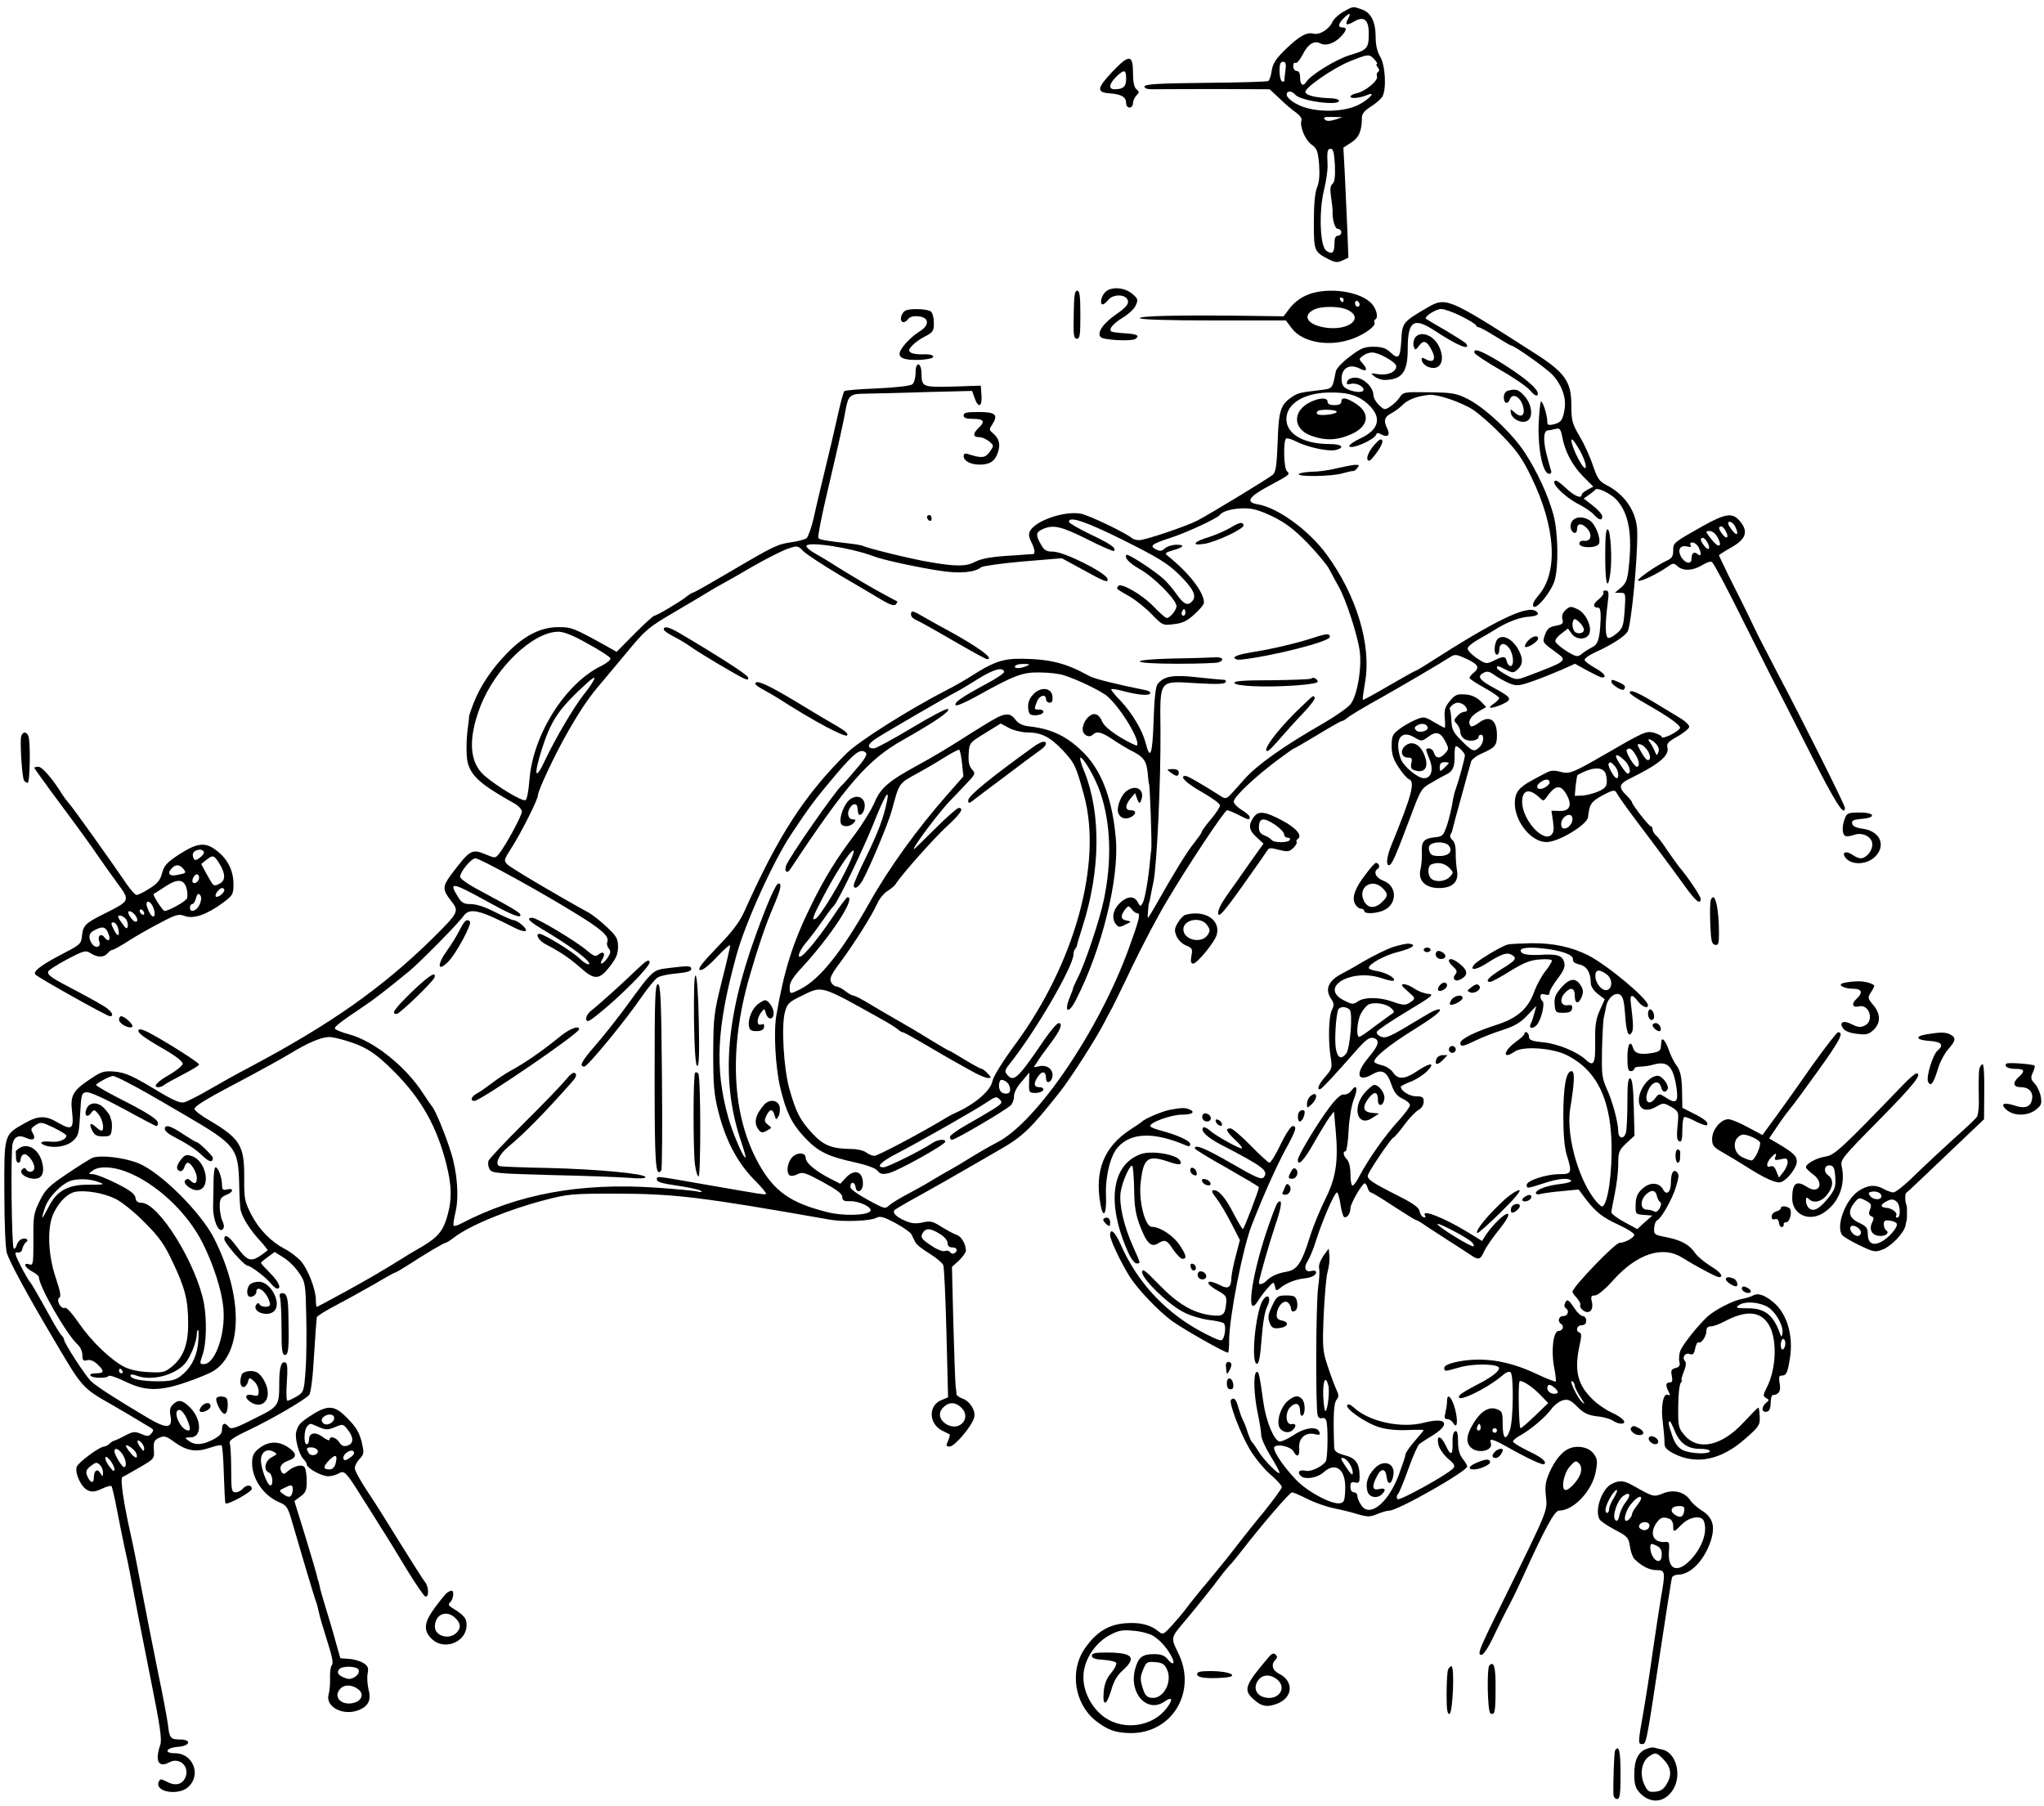<?xml version="1.0" standalone="no"?>
<!DOCTYPE svg PUBLIC "-//W3C//DTD SVG 20010904//EN"
 "http://www.w3.org/TR/2001/REC-SVG-20010904/DTD/svg10.dtd">
<svg version="1.0" xmlns="http://www.w3.org/2000/svg"
 width="893pt" height="789pt" viewBox="0 0 893 789"
 preserveAspectRatio="xMidYMid meet">
<g transform="translate(0,789) scale(0.1,-0.1)"
fill="#000000" stroke="none">
<path d="M5868 7838 c-20 -11 -41 -31 -47 -44 -14 -32 -56 -58 -83 -51 -29 8
-64 -12 -124 -71 -39 -38 -53 -59 -58 -90 -3 -23 -10 -43 -15 -46 -5 -3 -128
-7 -275 -8 -208 -2 -266 -6 -266 -16 0 -8 12 -12 33 -12 17 0 140 1 273 1
l241 -1 45 -42 c24 -24 57 -51 72 -61 15 -11 25 -25 22 -32 -9 -25 15 -85 43
-106 25 -18 29 -29 34 -87 3 -46 1 -78 -9 -101 -9 -22 -14 -73 -14 -151 0
-128 1 -130 67 -164 26 -13 37 -14 58 -4 l26 12 -5 130 c-3 72 -8 181 -11 241
l-6 110 34 22 c34 21 47 52 47 109 0 17 12 31 40 49 21 13 44 33 50 44 18 34
12 137 -10 173 -13 22 -20 51 -20 86 0 67 -20 107 -61 121 -40 14 -37 14 -81
-11z m22 -29 c-16 -29 -8 -33 28 -12 41 24 62 6 62 -52 0 -66 -6 -73 -80 -95
-62 -18 -175 -88 -194 -119 -13 -21 -26 -11 -26 19 0 20 -5 30 -15 30 -8 0
-15 9 -15 21 0 11 4 18 10 14 5 -3 18 12 30 34 24 49 52 66 79 51 24 -12 61 0
90 31 25 27 27 39 6 39 -21 0 -19 16 5 40 26 26 34 25 20 -1z m115 -179 c10
-11 15 -20 10 -20 -4 0 -2 -6 4 -14 8 -9 8 -16 2 -20 -6 -4 -8 -13 -5 -20 7
-17 -51 -65 -87 -73 -16 -3 -29 -10 -29 -15 0 -11 42 -6 74 7 40 17 9 -18 -37
-42 -66 -35 -195 -36 -265 -1 -26 12 -48 31 -50 41 -4 21 21 23 37 3 23 -27
191 -50 191 -26 0 6 -19 11 -42 11 -59 2 -101 12 -105 26 -6 17 118 104 194
135 82 33 85 33 108 8z m-389 -47 c-3 -21 -5 -42 -5 -46 -1 -5 -5 -5 -11 -2
-5 3 -10 24 -10 46 0 28 4 39 15 39 12 0 15 -9 11 -37z m216 -216 c-24 -7 -36
-7 -44 1 -9 9 -1 12 33 11 l44 -1 -33 -11z m0 -198 c2 -50 -1 -74 -10 -82 -10
-8 -12 -23 -7 -56 4 -25 7 -53 7 -61 -2 -39 10 -80 23 -80 8 0 15 -7 15 -15 0
-8 -7 -15 -15 -15 -10 0 -15 -10 -15 -34 0 -41 -10 -50 -36 -31 -27 19 -33
171 -9 267 9 38 16 85 15 106 -3 61 -1 72 14 72 11 0 15 -18 18 -71z"/>
<path d="M4862 7579 c-71 -75 -73 -93 -12 -97 50 -4 70 -16 70 -43 0 -11 7
-19 15 -19 8 0 15 9 15 19 0 11 7 26 15 34 13 13 13 16 0 27 -10 8 -15 32 -15
70 0 82 -16 84 -88 9z m58 -33 c0 -35 -13 -46 -51 -46 -27 0 -24 23 7 54 35
34 44 33 44 -8z"/>
<path d="M4827 6612 c-17 -19 -23 -52 -9 -52 4 0 15 9 25 21 24 27 81 23 85
-7 2 -15 -12 -30 -54 -59 -56 -39 -83 -80 -65 -98 13 -13 133 -19 151 -8 22
15 7 22 -49 25 -28 2 -54 5 -56 8 -12 11 8 34 50 60 25 15 51 39 57 54 11 24
10 29 -15 50 -35 30 -96 33 -120 6z"/>
<path d="M4691 6515 c-2 -89 0 -105 14 -105 13 0 15 17 15 105 0 83 -3 105
-14 105 -11 0 -14 -23 -15 -105z"/>
<path d="M5740 6611 c-43 -10 -84 -38 -108 -71 l-24 -32 -146 2 c-306 4 -482
0 -482 -10 0 -6 113 -10 319 -10 l319 0 26 -35 c47 -62 165 -82 265 -45 55 20
104 57 96 71 -3 4 -1 10 4 14 14 8 5 44 -16 68 -43 48 -163 71 -253 48z m130
-31 c0 -5 -2 -10 -4 -10 -3 0 -8 5 -11 10 -3 6 -1 10 4 10 6 0 11 -4 11 -10z
m70 -21 c0 -5 -4 -9 -10 -9 -5 0 -10 7 -10 16 0 8 5 12 10 9 6 -3 10 -10 10
-16z m-50 -24 c66 -34 9 -86 -85 -78 -87 8 -122 51 -65 80 34 17 115 16 150
-2z"/>
<path d="M6229 6542 c-100 -59 -103 -62 -107 -141 -5 -77 -12 -84 -50 -48 -18
16 -36 22 -71 22 -40 0 -56 -6 -104 -43 -31 -23 -59 -52 -61 -65 -16 -79 -12
-74 -73 -82 -85 -10 -92 -12 -118 -29 -50 -33 -59 -60 -63 -197 -4 -102 -8
-131 -21 -143 -17 -15 -275 -172 -331 -201 -49 -25 -227 -85 -253 -85 -13 0
-27 4 -32 9 -25 22 -191 102 -225 107 -72 12 -196 -31 -220 -76 -7 -13 -5 -27
5 -47 16 -31 19 -53 8 -54 -5 0 -37 -2 -73 -5 -109 -6 -149 -13 -183 -30 -37
-20 -86 -19 -200 1 -78 13 -272 61 -287 70 -3 2 -29 7 -56 10 -114 13 -134 17
-139 25 -3 5 15 98 41 207 49 208 70 303 79 355 11 61 20 68 88 68 34 1 153 3
263 7 l201 5 11 -31 c16 -46 34 -39 30 12 l-3 42 -121 -4 c-134 -3 -137 -2
-138 57 -1 51 -26 54 -26 4 0 -22 -6 -45 -14 -51 -9 -7 -70 -14 -153 -18 -76
-3 -141 -8 -144 -12 -4 -3 -17 -51 -29 -106 -12 -55 -37 -161 -55 -235 -18
-74 -41 -170 -50 -213 -10 -42 -24 -82 -31 -88 -7 -6 -37 -14 -66 -18 -61 -9
-75 -15 -265 -127 -78 -46 -150 -87 -160 -91 -10 -3 -25 -12 -34 -20 -24 -20
-130 -83 -140 -83 -5 0 -44 -36 -87 -79 l-78 -79 -53 30 c-136 75 -145 78
-201 78 -77 0 -148 -36 -222 -111 -69 -70 -119 -145 -149 -221 -11 -29 -20
-55 -20 -58 1 -3 -2 -25 -5 -50 -7 -46 -8 -123 -1 -150 15 -61 57 -98 207
-182 16 -9 30 -25 30 -34 0 -18 -68 -143 -98 -182 -17 -22 -19 -22 -55 -7 -67
28 -72 25 -158 -89 -36 -49 -36 -64 1 -111 37 -47 35 -50 -78 -163 -222 -218
-446 -376 -802 -565 -52 -27 -132 -72 -177 -98 -46 -27 -94 -51 -108 -55 -19
-5 -50 9 -137 62 -92 55 -123 68 -166 72 -47 4 -58 1 -107 -32 -77 -51 -89
-72 -80 -145 8 -73 -1 -81 -60 -47 -56 34 -88 33 -152 -4 -86 -49 -85 -46 -84
-306 0 -130 5 -241 11 -259 14 -42 86 -176 195 -360 137 -233 131 -227 270
-306 39 -22 88 -52 110 -65 22 -13 47 -28 55 -33 11 -7 12 -12 1 -24 -10 -13
-17 -14 -44 -2 -28 12 -36 11 -72 -8 -22 -12 -43 -21 -47 -22 -4 0 -13 -6 -20
-13 -6 -6 -17 -12 -23 -12 -20 0 -114 -70 -120 -89 -9 -28 20 -89 48 -102 19
-9 32 -7 61 6 20 10 39 15 43 12 3 -4 14 -50 24 -104 10 -54 26 -129 34 -168
9 -38 20 -92 25 -120 25 -131 42 -219 89 -455 41 -204 49 -260 41 -284 -24
-70 -8 -102 41 -75 43 22 87 -18 70 -64 -13 -33 -43 -42 -81 -22 -28 14 -31
14 -37 -1 -17 -45 91 -61 132 -19 55 54 16 145 -60 145 -52 0 -40 24 13 28 54
4 60 32 8 32 -41 0 -46 7 -52 63 -3 23 -22 128 -44 232 -21 105 -53 264 -70
355 -17 91 -39 203 -50 250 -31 138 -46 243 -35 247 6 2 39 21 75 42 64 37 65
38 62 78 -2 34 2 41 23 51 22 10 31 8 66 -18 54 -39 95 -46 154 -26 26 9 50
14 53 11 4 -3 8 -61 10 -128 2 -67 5 -123 7 -125 9 -9 115 50 115 63 0 19 -24
19 -40 0 -7 -8 -21 -15 -31 -15 -17 0 -19 9 -19 99 0 55 -3 106 -6 115 -5 12
15 26 83 58 101 48 247 133 264 154 7 9 16 78 21 172 5 86 11 162 12 167 2 6
41 30 87 54 46 24 121 66 167 92 45 27 85 49 88 49 3 0 29 15 57 33 77 50 156
97 164 97 3 0 21 11 39 25 66 51 237 121 391 161 102 27 120 29 318 29 254 -1
364 -14 932 -114 57 -10 176 -6 201 8 17 9 32 5 83 -22 35 -19 66 -41 71 -50
4 -9 12 -25 17 -34 4 -10 32 -32 62 -50 29 -18 56 -41 60 -50 4 -10 10 -144
14 -298 l7 -280 -31 -13 c-56 -24 -53 -102 4 -132 17 -8 32 -16 34 -17 2 -2
-1 -14 -7 -28 -10 -22 -9 -25 7 -25 22 0 98 90 107 127 8 29 -18 71 -52 83
-13 5 -24 13 -25 17 0 5 -2 22 -4 38 -2 17 -6 140 -10 275 l-6 245 31 28 c16
16 30 35 30 42 0 29 -20 64 -41 70 -12 4 -42 20 -66 35 -38 24 -48 27 -82 19
-28 -6 -49 -5 -73 6 -45 18 -64 40 -46 51 25 16 74 44 138 79 61 34 110 62
193 110 19 11 76 44 128 74 95 54 134 91 260 251 46 58 161 237 196 307 12 23
26 50 32 60 5 10 46 92 89 183 44 91 110 217 148 280 90 153 254 400 265 400
6 0 27 -9 49 -20 45 -23 50 -24 50 -10 0 6 -16 20 -35 31 -19 12 -35 28 -35
37 0 20 91 106 187 178 40 30 74 54 76 54 3 0 49 27 104 60 54 33 102 60 106
60 4 0 13 5 20 11 14 12 65 43 160 96 66 37 249 144 294 173 18 12 27 11 62
-5 58 -26 67 -40 42 -62 -12 -9 -21 -21 -21 -25 0 -4 29 -23 65 -43 36 -20 65
-40 65 -45 0 -4 -10 -14 -22 -23 -35 -23 -18 -26 31 -6 51 23 48 30 -33 74
-63 34 -74 50 -45 65 15 9 26 7 49 -10 16 -11 44 -27 63 -35 32 -13 41 -13
104 9 37 13 94 36 126 50 l58 26 54 -30 c30 -16 59 -30 64 -30 24 0 9 20 -31
42 -23 13 -43 28 -45 34 -2 6 18 21 44 33 74 33 132 71 144 92 16 31 44 317
42 434 -1 86 -52 164 -135 206 -31 16 -39 28 -59 86 -12 37 -38 94 -58 127
-32 55 -36 68 -36 136 0 104 -28 143 -165 230 -383 245 -382 244 -471 192z
m154 -33 c34 -17 64 -35 65 -40 2 -5 8 -9 13 -9 5 0 38 -18 73 -40 35 -22 66
-40 69 -40 13 0 153 -99 179 -127 40 -42 61 -99 54 -147 -8 -52 -15 -61 -48
-70 -23 -5 -28 -3 -28 11 0 30 -21 95 -28 88 -3 -3 -8 -50 -10 -103 -3 -108
19 -212 46 -212 9 0 12 6 7 18 -3 9 -12 43 -20 74 -14 60 -11 98 9 98 6 0 21
3 32 6 18 5 22 0 29 -33 11 -64 44 -126 91 -174 l45 -45 -26 -14 c-14 -7 -25
-17 -25 -22 0 -18 -31 -6 -66 27 -20 19 -41 35 -45 35 -34 0 34 -71 100 -104
25 -13 55 -33 65 -45 22 -24 36 -27 36 -7 0 8 -18 29 -40 46 l-41 32 23 16
c13 9 25 19 28 23 8 11 64 -16 90 -42 56 -59 73 -152 55 -304 -5 -48 -12 -65
-33 -82 l-27 -23 24 0 c23 0 24 -1 19 -76 -5 -68 -8 -78 -33 -100 -16 -14 -33
-23 -39 -21 -13 4 -14 57 -3 145 7 53 6 62 -8 62 -9 0 -14 -4 -10 -9 3 -5 -7
-19 -21 -30 -26 -20 -26 -36 -1 -36 8 0 11 -18 10 -50 -4 -89 -11 -111 -41
-125 -15 -8 -35 -21 -44 -29 -16 -12 -23 -11 -65 15 -27 17 -48 36 -48 43 0 8
12 23 28 34 l27 21 16 -22 c17 -25 56 -29 73 -8 22 26 -7 95 -46 114 -30 14
-34 14 -53 -3 -13 -12 -18 -25 -14 -40 5 -19 1 -23 -29 -29 -28 -5 -38 -13
-47 -39 -12 -35 -14 -32 56 -83 42 -31 37 -34 -141 -101 -38 -14 -43 -14 -82
7 -24 13 -43 27 -43 31 0 12 2 12 39 -7 30 -15 34 -15 52 2 24 22 24 50 -1 92
-25 41 -63 60 -85 42 -17 -14 -21 -70 -5 -70 6 0 10 9 10 19 0 31 21 37 42 11
20 -24 25 -80 7 -80 -6 0 -13 9 -16 20 -6 24 -13 25 -56 4 -33 -16 -35 -16
-76 11 -23 16 -41 35 -39 43 2 8 23 25 48 39 25 14 56 32 70 41 46 30 105 54
143 57 44 3 57 12 37 25 -41 26 -175 -39 -467 -226 -29 -19 -55 -34 -57 -34
-3 0 -55 -29 -117 -65 -61 -36 -113 -64 -115 -63 -2 2 3 38 10 79 28 161 -38
379 -168 556 -78 107 -215 206 -303 220 -53 9 -37 33 51 80 93 50 93 50 78 65
-14 14 -16 134 -3 142 4 3 25 -3 46 -14 48 -24 139 -44 171 -36 42 11 26 26
-28 26 -113 0 -188 44 -188 109 0 67 76 114 185 116 85 2 132 -13 175 -54 58
-56 45 -108 -36 -146 -30 -14 -52 -30 -49 -35 9 -15 110 29 117 51 3 9 9 9 25
0 27 -14 38 0 23 28 -16 32 -12 50 18 65 15 8 39 25 52 39 23 22 63 37 115 42
36 3 139 -32 190 -65 28 -18 85 -69 128 -113 63 -65 88 -100 127 -181 107
-219 119 -418 30 -519 -18 -21 -26 -38 -21 -46 12 -18 78 63 93 113 18 61 15
210 -5 286 -23 85 -71 189 -125 272 -54 84 -178 200 -252 236 -49 24 -67 27
-167 28 -108 2 -113 1 -128 -22 -8 -13 -27 -31 -41 -40 -24 -16 -26 -16 -49 6
-14 13 -25 33 -25 45 0 33 -44 75 -78 75 -18 0 -32 -6 -36 -16 -5 -13 -1 -15
16 -11 13 3 32 -1 43 -9 30 -22 2 -35 -44 -20 -27 10 -37 19 -39 39 -7 55 31
82 80 56 28 -15 35 -3 12 22 -18 20 -18 21 1 35 10 8 28 14 39 14 31 0 106
-43 106 -60 0 -25 -37 -41 -78 -35 -35 6 -36 5 -18 -9 11 -9 31 -16 45 -16 76
1 101 34 101 134 0 125 26 142 120 80 97 -64 156 -88 136 -56 -3 5 -43 30 -88
57 -46 26 -85 50 -88 52 -10 9 43 43 66 43 14 0 53 -14 87 -31z m520 -589 c33
-59 34 -106 1 -50 -25 42 -46 100 -36 100 4 0 20 -23 35 -50z m-1344 -286 c58
-29 93 -55 153 -116 42 -44 86 -96 96 -116 11 -21 29 -55 41 -76 31 -54 81
-208 91 -277 11 -74 -10 -199 -40 -236 -12 -15 -65 -52 -118 -83 -172 -98
-290 -182 -345 -244 -10 -11 -32 -36 -49 -55 -28 -31 -32 -33 -52 -21 -81 52
-147 90 -156 90 -30 0 0 -30 70 -70 44 -25 80 -51 80 -59 0 -7 -18 -35 -40
-61 -22 -26 -40 -51 -40 -55 0 -4 -15 -25 -33 -48 -32 -39 -92 -138 -166 -269
-18 -32 -34 -58 -36 -58 -1 0 -1 15 1 33 1 17 3 32 4 32 1 0 3 9 5 20 2 11 8
43 14 70 15 67 33 448 31 665 -2 225 -9 215 158 205 84 -5 122 -4 126 4 4 6 1
11 -8 11 -8 0 -61 5 -116 11 -106 12 -144 5 -172 -29 -9 -10 -15 -63 -18 -161
-5 -150 -15 -176 -35 -96 -15 56 -59 130 -111 185 -24 24 -41 46 -39 49 3 2
24 -1 47 -7 67 -18 116 -23 123 -12 3 5 -4 11 -17 14 -125 25 -227 50 -248 62
-103 57 -170 74 -295 76 -85 1 -126 -14 -230 -81 -22 -14 -69 -41 -105 -59
-164 -85 -377 -220 -430 -272 -185 -184 -298 -357 -447 -690 -22 -49 -53 -90
-120 -159 -65 -68 -86 -94 -75 -99 10 -3 36 16 74 57 32 34 58 56 58 50 0 -6
-16 -77 -37 -158 -34 -138 -36 -155 -37 -311 0 -139 3 -179 22 -255 31 -124
82 -222 154 -296 33 -33 58 -63 55 -65 -5 -5 -14 -3 -262 40 -230 40 -215 39
-215 22 0 -10 24 -17 88 -26 48 -7 94 -17 102 -22 11 -7 7 -8 -12 -4 -15 4
-96 11 -180 17 -333 23 -606 -28 -852 -156 -16 -9 -31 -13 -34 -10 -3 3 1 29
8 59 16 66 8 175 -20 262 -22 72 -67 181 -81 198 -5 6 -24 33 -42 61 -74 115
-213 226 -319 255 -34 9 -63 21 -65 26 -2 9 24 29 127 98 41 27 108 79 199
154 43 35 216 210 236 240 27 37 68 28 222 -51 23 -12 45 -18 50 -14 8 9 -35
46 -54 47 -6 0 -42 16 -80 35 -42 22 -82 35 -106 35 -31 0 -40 5 -57 33 -41
66 -26 64 133 -24 85 -47 132 -68 139 -61 10 10 -15 25 -179 113 -46 24 -83
50 -83 58 0 22 49 81 67 81 20 0 283 -145 440 -242 114 -70 146 -99 136 -124
-3 -8 0 -21 7 -28 9 -12 8 -20 -5 -40 -20 -30 -41 -36 -23 -6 15 24 4 37 -17
20 -13 -11 -21 -8 -53 19 -49 41 -216 141 -236 141 -31 0 -15 -16 67 -64 109
-66 188 -126 181 -138 -4 -5 -23 6 -43 25 -31 31 -156 107 -174 107 -20 0 -3
-30 26 -45 62 -32 104 -60 152 -102 62 -56 83 -55 129 4 28 36 36 55 36 86 0
35 -6 47 -48 86 -26 25 -64 55 -84 66 -132 72 -336 193 -351 208 -17 17 -16
20 19 75 40 62 114 209 114 227 0 21 76 182 130 276 61 106 94 154 150 219 21
25 74 88 117 140 72 87 89 101 193 162 63 37 129 76 145 86 17 11 46 28 65 38
19 10 82 46 140 80 58 33 125 67 150 76 44 15 45 15 71 -11 14 -14 86 -61 160
-105 74 -43 156 -92 183 -108 34 -20 52 -26 59 -19 6 6 9 12 6 14 -2 1 -24 13
-49 26 -55 29 -147 84 -215 126 -27 18 -69 43 -92 56 -24 13 -41 28 -40 34 7
21 195 -8 293 -45 40 -16 198 -50 293 -64 84 -13 150 -7 178 16 7 5 89 17 182
25 l170 14 92 -50 c95 -53 114 -60 107 -39 -10 28 -190 118 -238 118 -29 0
-38 6 -52 31 -24 41 -23 54 7 67 46 21 81 13 195 -44 61 -31 114 -54 117 -51
11 12 -12 29 -102 72 -52 25 -95 50 -95 55 0 27 73 2 240 -81 150 -75 192
-101 240 -148 62 -61 79 -94 60 -116 -20 -24 -37 -17 -69 28 -16 23 -42 54
-58 68 -38 35 -155 111 -161 105 -12 -12 11 -36 60 -64 58 -32 158 -133 158
-160 0 -17 -28 -52 -43 -52 -5 0 -30 22 -56 49 -50 53 -146 108 -156 90 -8
-12 -12 -9 50 -45 28 -16 71 -51 97 -78 47 -48 48 -49 96 -43 38 4 59 14 90
43 23 20 42 43 42 51 0 46 -65 130 -160 206 -12 10 -8 13 22 22 50 14 58 25
18 25 -18 0 -41 -7 -51 -16 -14 -13 -22 -13 -39 -4 -29 15 -19 23 63 50 72 23
209 87 217 101 10 15 55 28 104 28 37 1 68 -8 125 -35z m-383 -431 c-10 -10
-19 5 -10 18 6 11 8 11 12 0 2 -7 1 -15 -2 -18z m1744 -64 c0 -13 -17 -20 -34
-13 -16 6 -22 45 -9 58 8 7 43 -29 43 -45z m-4351 -62 c52 -28 96 -57 98 -63
2 -7 -16 -21 -39 -33 -158 -76 -300 -301 -315 -499 -4 -52 -11 -86 -18 -88
-14 -6 -122 59 -177 106 -68 58 -74 160 -20 302 65 169 230 328 342 328 24 0
66 -17 129 -53z m1916 -97 c-28 -12 -57 -12 -50 0 3 6 21 10 38 9 27 0 29 -2
12 -9z m-98 -25 c2 -5 -34 -30 -80 -54 -104 -56 -139 -80 -132 -92 3 -5 43 12
88 37 169 94 203 107 277 106 38 0 86 -5 107 -12 61 -19 166 -70 192 -93 62
-56 145 -196 128 -214 -3 -2 -36 14 -73 36 -45 28 -72 51 -80 71 -8 19 -20 30
-33 30 -24 0 -51 -36 -51 -66 0 -25 28 -40 44 -24 17 17 39 12 86 -20 25 -17
59 -37 75 -46 60 -29 73 -46 79 -99 2 -27 5 -50 6 -50 4 0 13 -272 10 -285 -1
-3 -3 -27 -6 -54 -7 -78 -22 -164 -32 -182 -9 -16 -11 -15 -21 4 -15 28 -43
28 -75 0 -32 -29 -41 -67 -23 -93 13 -17 17 -18 43 -5 28 13 28 14 7 18 -27 4
-29 20 -8 48 14 18 16 18 29 2 7 -10 18 -18 25 -18 15 0 8 -29 -36 -150 -130
-360 -405 -765 -578 -852 -33 -17 -83 -46 -112 -64 -28 -18 -69 -42 -90 -54
-21 -11 -56 -32 -78 -45 -22 -14 -70 -41 -106 -60 -37 -19 -74 -42 -84 -51
-17 -17 -21 -16 -94 24 -44 24 -76 47 -76 56 0 25 20 24 23 -1 5 -31 32 -18
32 16 0 54 -37 66 -75 25 l-24 -26 -43 22 c-66 34 -108 69 -108 91 0 27 -44
25 -64 -3 -18 -26 -21 -64 -5 -74 6 -3 21 -1 34 6 21 11 33 7 109 -34 62 -34
86 -52 86 -66 0 -15 7 -19 33 -18 42 1 104 -29 88 -45 -18 -18 -121 -20 -186
-3 -162 40 -233 91 -300 211 -118 211 -132 502 -40 820 37 127 70 225 104 304
32 75 38 101 22 101 -11 0 -48 -84 -99 -225 -134 -369 -153 -645 -62 -909 11
-33 19 -61 17 -63 -8 -7 -57 108 -76 177 -59 213 -50 391 36 705 38 141 163
416 241 532 79 119 103 151 189 253 86 102 114 123 136 101 7 -7 -5 -29 -44
-73 -29 -35 -56 -65 -60 -68 -28 -23 -235 -320 -245 -353 -8 -26 5 -36 19 -14
245 370 339 478 490 563 143 81 209 126 199 136 -5 5 -75 -32 -158 -82 -82
-49 -157 -90 -166 -90 -32 0 -28 19 9 43 48 31 320 189 353 205 14 7 57 33 95
57 67 41 105 52 112 30z m-1796 -42 c-5 -10 -23 -36 -41 -58 -42 -53 -124
-192 -168 -285 -45 -97 -52 -70 -13 52 36 112 69 163 155 246 66 63 84 75 67
45z m-1082 -1569 c88 -26 132 -54 216 -139 116 -117 185 -239 226 -405 22 -89
24 -147 5 -217 -19 -70 -41 -97 -111 -139 -33 -19 -69 -40 -79 -47 -95 -59
-141 -86 -251 -147 -70 -38 -129 -70 -131 -70 -2 0 -4 14 -4 30 0 48 -37 141
-69 174 -17 17 -47 40 -68 50 -59 31 -112 85 -146 151 -28 56 -31 67 -30 160
1 140 -18 171 -154 251 -35 20 -63 42 -63 49 0 13 53 45 240 143 58 31 138 75
178 99 77 47 134 71 168 72 11 1 44 -6 73 -15z m-951 -184 c58 -30 86 -46 252
-143 221 -129 231 -143 235 -301 1 -56 4 -108 7 -116 10 -35 42 -85 80 -126
23 -25 39 -46 37 -47 -72 -56 -82 -55 -137 19 -33 45 -52 55 -52 30 0 -16 87
-116 102 -116 13 0 79 -50 101 -77 10 -13 23 -23 28 -23 20 0 7 30 -31 68 -22
22 -40 42 -40 44 0 2 13 14 30 26 l30 22 40 -25 c22 -14 52 -44 67 -67 27 -40
28 -48 31 -187 2 -80 1 -188 -3 -239 -7 -91 -8 -94 -38 -113 -18 -10 -36 -19
-41 -19 -5 0 -6 35 -3 80 4 52 3 82 -4 86 -19 11 -29 -18 -29 -86 0 -104 -1
-105 -111 -159 -82 -42 -100 -47 -110 -35 -17 21 -29 17 -29 -11 0 -19 -10
-29 -40 -45 -47 -24 -79 -25 -106 -5 -18 14 -18 14 8 15 51 0 50 79 -2 131
-33 33 -51 36 -75 12 -12 -11 -15 -25 -10 -49 10 -56 -16 -58 -99 -9 -148 88
-222 136 -248 160 -25 24 -118 167 -118 182 0 4 -6 14 -14 22 -7 9 -27 41 -43
71 -60 108 -87 155 -93 160 -3 3 -21 33 -39 68 -27 53 -29 63 -14 60 11 -2 19
4 21 17 3 11 9 23 15 27 16 10 1 22 -19 14 -9 -3 -18 -15 -21 -26 -3 -11 -9
-18 -13 -15 -9 6 -14 422 -5 458 8 32 28 40 60 25 31 -14 43 -4 28 22 -10 15
-8 21 12 34 23 15 28 14 80 -11 30 -15 55 -30 55 -34 0 -18 -33 -31 -70 -27
-40 4 -53 -5 -24 -16 37 -14 93 -6 121 18 26 23 28 31 33 118 5 87 6 93 28 96
14 2 75 -26 161 -72 76 -42 141 -76 144 -76 4 0 7 6 7 13 0 16 -43 44 -167
107 -57 29 -103 56 -103 60 0 6 58 38 73 39 4 1 33 -12 65 -29z m3548 -661
c20 -12 34 -29 34 -40 0 -12 7 -19 20 -19 22 0 27 -15 9 -26 -6 -3 -14 -1 -18
5 -4 6 -15 9 -24 5 -9 -3 -34 7 -62 26 -39 27 -44 34 -35 51 14 25 34 24 76
-2z m95 -760 c43 -43 -6 -103 -62 -74 -35 19 -43 51 -18 76 25 25 54 24 80 -2z
m-3387 -43 c17 -37 20 -56 9 -56 -35 1 -73 90 -39 90 7 0 21 -15 30 -34z
m-184 -135 c-1 -13 -3 -13 -15 3 -19 26 -19 42 0 26 8 -7 15 -20 15 -29z m-35
-20 c10 -25 -4 -25 -24 0 -11 13 -20 27 -21 32 0 11 39 -16 45 -32z m-61 -3
c17 -24 21 -58 8 -58 -9 0 -42 54 -42 69 0 18 18 12 34 -11z m-34 -67 c0 -12
-5 -10 -20 9 -27 34 -26 63 0 31 11 -13 20 -31 20 -40z m-62 17 c7 -7 12 -21
12 -32 -1 -19 -1 -20 -11 -3 -13 23 -29 13 -29 -19 0 -29 -17 -23 -30 10 -6
16 -3 25 13 38 26 21 30 21 45 6z"/>
<path d="M6180 6411 c-5 -11 -7 -27 -3 -36 5 -16 8 -15 23 5 20 26 34 21 56
-22 19 -37 7 -56 -26 -38 -19 10 -21 9 -18 -6 2 -10 15 -23 30 -28 52 -18 75
32 43 94 -26 50 -85 67 -105 31z"/>
<path d="M6442 6348 c2 -6 53 -40 112 -74 60 -34 119 -75 131 -90 13 -16 27
-26 31 -21 16 15 -36 64 -137 129 -99 63 -145 82 -137 56z"/>
<path d="M6588 6183 c-11 -3 -18 -14 -18 -29 0 -27 17 -33 26 -9 13 33 51 8
60 -38 6 -34 -12 -43 -38 -20 -20 18 -20 18 -17 -2 6 -27 47 -47 71 -34 28 15
21 74 -13 110 -26 28 -36 31 -71 22z"/>
<path d="M5724 6133 c-79 -39 -76 -118 5 -147 61 -22 112 -20 170 5 83 35 91
95 19 139 -39 24 -58 25 -58 5 0 -10 -10 -15 -30 -15 -20 0 -30 5 -30 15 0 19
-35 18 -76 -2z m116 -42 c0 -5 -18 -11 -41 -13 -39 -4 -55 2 -42 16 10 9 83 7
83 -3z"/>
<path d="M5995 5935 c-16 -21 -24 -43 -21 -52 5 -12 13 -7 36 23 29 39 38 64
21 64 -5 0 -21 -16 -36 -35z"/>
<path d="M5840 5844 c-30 -8 -79 -15 -108 -15 -29 -1 -55 -6 -58 -10 -8 -13
145 -11 191 3 22 6 43 11 47 10 3 -1 12 5 18 13 10 13 8 15 -11 14 -13 -1 -49
-8 -79 -15z"/>
<path d="M6870 5615 c-14 -17 -10 -47 8 -53 7 -2 12 5 12 17 0 26 21 27 44 2
24 -26 17 -57 -12 -54 -14 2 -22 -3 -22 -12 0 -21 78 -21 86 0 9 22 -15 83
-39 100 -27 19 -61 19 -77 0z"/>
<path d="M7013 5460 c0 -120 10 -157 22 -77 9 62 2 190 -11 194 -8 3 -11 -32
-11 -117z"/>
<path d="M6675 5090 c-10 -11 -15 -23 -12 -26 8 -8 57 23 57 36 0 17 -26 11
-45 -10z"/>
<path d="M5375 5584 c-22 -13 -64 -31 -92 -40 -68 -20 -82 -40 -22 -30 50 7
175 66 172 81 -3 16 -17 14 -58 -11z"/>
<path d="M3980 5205 c0 -9 10 -19 23 -24 12 -5 84 -45 161 -90 76 -44 143 -81
148 -81 36 0 -42 56 -182 132 -30 16 -73 40 -95 53 -48 28 -55 29 -55 10z"/>
<path d="M2900 5140 c0 -5 19 -19 43 -31 23 -12 56 -31 72 -43 38 -28 215
-133 239 -142 14 -5 17 -3 14 7 -4 12 -130 93 -303 195 -43 25 -65 30 -65 14z"/>
<path d="M5740 5104 c-70 -23 -187 -51 -273 -64 -48 -8 -76 -17 -74 -24 2 -6
15 -10 28 -8 138 15 389 79 389 99 0 16 -13 16 -70 -3z"/>
<path d="M5128 5013 c-207 -5 -193 -23 16 -23 90 0 171 3 180 6 28 11 17 24
-16 22 -18 -1 -99 -4 -180 -5z"/>
<path d="M5728 4925 c-3 -3 -81 -6 -172 -7 -120 0 -166 -3 -163 -12 5 -14 130
-20 265 -11 67 5 102 11 99 18 -4 13 -21 20 -29 12z"/>
<path d="M3300 4902 c0 -4 17 -16 38 -27 20 -11 48 -27 62 -36 150 -97 291
-172 301 -162 6 6 -7 19 -38 37 -27 15 -111 65 -188 112 -127 76 -175 97 -175
76z"/>
<path d="M5685 4802 c-81 -76 -157 -170 -153 -189 2 -12 16 -1 53 42 28 32 76
86 107 118 32 33 55 64 52 69 -7 11 -2 14 -59 -40z"/>
<path d="M5114 4515 c25 -19 36 -19 36 0 0 10 -10 15 -27 15 -27 -1 -27 -1 -9
-15z"/>
<path d="M2009 3828 c-12 -24 -37 -65 -56 -91 -45 -63 -42 -96 5 -49 35 35
105 166 95 176 -13 13 -23 5 -44 -36z"/>
<path d="M2780 3652 c-62 -60 -163 -151 -199 -179 -13 -11 -22 -27 -20 -36 3
-14 11 -11 46 17 98 77 235 215 231 232 -2 15 -14 8 -58 -34z"/>
<path d="M2925 3661 c-74 -9 -69 -4 -191 -171 -43 -58 -104 -135 -136 -171
-58 -67 -69 -89 -45 -89 14 0 179 200 252 307 27 39 58 76 68 82 10 7 47 15
83 18 44 4 64 10 64 19 0 15 -12 15 -95 5z"/>
<path d="M1802 3559 c-80 -78 -95 -99 -69 -99 13 0 159 141 165 159 10 30 -23
10 -96 -60z"/>
<path d="M3032 3434 c2 -134 7 -199 14 -201 8 -3 10 51 7 194 -2 115 -8 199
-14 201 -6 3 -8 -69 -7 -194z"/>
<path d="M2860 3186 c0 -389 4 -441 29 -410 4 5 5 190 3 412 -3 338 -6 402
-18 402 -12 0 -14 -63 -14 -404z"/>
<path d="M2450 3364 c-85 -69 -158 -119 -221 -153 -20 -11 -56 -35 -81 -54
-25 -19 -55 -40 -67 -46 -23 -13 -28 -31 -8 -31 25 0 456 294 457 313 1 18
-39 4 -80 -29z"/>
<path d="M2468 3168 c-20 -24 -101 -108 -182 -188 -80 -80 -149 -153 -152
-162 -3 -10 -1 -26 5 -36 9 -18 29 -19 273 -26 145 -3 296 -9 336 -12 42 -4
72 -3 72 3 0 15 -211 35 -425 40 -110 2 -205 6 -212 8 -23 7 -4 50 38 85 69
57 154 143 278 283 17 19 22 30 14 38 -7 7 -21 -4 -45 -33z"/>
<path d="M3037 3203 c-9 -8 -9 -330 -1 -400 4 -29 11 -53 16 -53 10 0 10 431
-1 449 -4 6 -10 8 -14 4z"/>
<path d="M4512 4854 c-16 -18 -22 -37 -20 -58 3 -27 7 -31 32 -31 16 0 31 6
34 13 2 7 -5 12 -17 12 -24 0 -24 0 -11 34 10 28 40 36 40 11 0 -8 7 -15 16
-15 11 0 14 8 12 28 -4 39 -54 43 -86 6z"/>
<path d="M4360 4757 c-14 -7 -45 -25 -70 -41 -25 -15 -61 -38 -80 -50 -64 -41
-144 -89 -200 -119 -127 -69 -162 -99 -189 -162 -14 -33 -53 -96 -86 -140 -81
-107 -132 -190 -191 -310 -80 -162 -119 -286 -152 -480 -13 -73 -4 -229 17
-318 25 -104 49 -154 103 -213 60 -65 104 -87 226 -113 52 -12 87 -25 96 -36
10 -14 21 -17 47 -11 37 7 249 125 249 138 0 13 -34 9 -55 -5 -49 -33 -197
-107 -215 -107 -35 0 -12 24 58 60 111 58 344 191 390 222 40 27 45 29 59 15
14 -14 12 -18 -29 -44 -24 -15 -77 -46 -116 -68 -39 -22 -72 -46 -72 -52 0 -7
4 -13 9 -13 14 0 223 122 256 150 8 7 15 25 15 40 0 16 13 42 34 65 l33 39 -1
-44 c-1 -43 0 -45 28 -45 16 0 31 6 34 13 2 7 -5 12 -17 12 -25 0 -27 17 -5
48 17 25 34 21 34 -9 0 -27 24 -19 28 8 4 30 -22 51 -55 45 l-27 -5 18 27 c9
15 35 50 56 78 43 57 55 88 35 88 -7 0 -35 -33 -62 -72 -117 -172 -134 -188
-163 -153 -11 13 -10 20 8 43 113 140 282 430 282 483 0 8 3 19 7 23 4 3 8 12
9 19 1 7 12 41 23 77 79 245 82 496 8 680 -14 33 -21 60 -17 60 15 0 68 -94
88 -155 45 -135 50 -295 15 -464 -17 -85 -83 -283 -115 -344 -11 -23 -20 -43
-20 -44 1 -2 -5 -18 -13 -37 -29 -69 -7 -80 26 -14 113 221 189 528 174 703
-14 165 -58 287 -131 366 -73 77 -142 113 -244 125 -32 3 -50 12 -63 29 -20
27 -38 30 -77 12z m128 -67 c61 0 100 -20 155 -78 53 -57 58 -69 93 -197 81
-296 -41 -735 -300 -1087 -56 -76 -96 -141 -100 -161 -8 -42 -75 -100 -159
-138 -12 -5 -39 -19 -59 -32 -100 -60 -283 -157 -298 -157 -9 0 -25 7 -36 15
-10 8 -39 15 -64 15 -87 1 -122 15 -173 70 -53 58 -70 92 -99 195 -24 87 -35
273 -19 332 10 38 17 45 75 73 90 44 78 48 351 -105 28 -15 57 -34 66 -41 8
-8 19 -14 23 -14 5 0 51 -26 104 -57 54 -32 106 -62 117 -68 11 -6 46 -26 77
-43 31 -18 65 -32 74 -32 16 0 16 2 -1 20 -10 11 -22 20 -26 20 -5 0 -38 18
-74 40 -36 22 -67 40 -69 40 -3 0 -42 23 -88 51 -46 29 -108 65 -138 82 -30
17 -83 48 -118 69 -34 21 -67 38 -73 38 -6 0 -22 9 -36 20 -14 11 -32 20 -39
20 -7 0 -18 8 -23 19 -8 15 -1 32 42 89 63 86 136 202 159 253 9 21 29 46 45
56 15 9 31 23 35 29 27 43 166 199 221 250 64 59 81 84 55 84 -6 0 -52 -40
-102 -90 -49 -49 -91 -90 -93 -90 -12 0 117 172 166 220 9 9 36 37 60 63 43
45 44 47 27 66 -12 14 -16 32 -14 67 3 48 3 49 72 91 l68 42 37 -20 c19 -10
55 -19 79 -19z m-285 -136 l6 -56 -72 -82 c-131 -149 -253 -318 -339 -471
-120 -213 -215 -332 -300 -376 -48 -24 -48 -24 -48 9 0 19 15 44 51 82 130
141 241 311 202 310 -5 0 -34 -40 -66 -88 -78 -116 -147 -194 -147 -167 0 11
14 36 30 55 17 19 49 62 72 95 23 33 44 62 49 65 15 10 129 246 175 361 48
121 72 161 59 98 -14 -70 -39 -137 -91 -243 -30 -60 -54 -116 -54 -123 0 -23
22 -10 40 23 35 66 109 243 125 299 35 129 30 121 118 169 45 25 102 59 127
75 25 15 48 27 51 25 3 -2 9 -29 12 -60z m-510 -472 c-41 -82 -110 -192 -127
-204 -23 -15 -16 5 31 95 99 188 184 284 96 109z m716 -934 c11 -28 0 -42 -27
-34 -16 5 -23 34 -13 54 6 11 33 -3 40 -20z"/>
<path d="M4515 4627 c-186 -134 -285 -214 -285 -234 0 -13 3 -14 19 -2 10 8
76 58 147 111 71 54 139 104 152 113 24 17 29 36 10 34 -7 0 -27 -10 -43 -22z"/>
<path d="M4923 4435 c-25 -17 -47 -74 -37 -98 8 -22 32 -29 55 -17 25 14 24
30 -1 30 -25 0 -26 21 -1 51 l20 24 9 -25 c8 -21 11 -22 17 -8 19 46 -20 73
-62 43z"/>
<path d="M3701 4385 c-22 -29 -36 -79 -26 -95 9 -15 41 -12 55 5 10 12 10 15
-3 15 -21 0 -29 27 -14 50 12 21 31 22 33 2 1 -7 2 -16 3 -22 2 -20 21 -9 27
15 13 53 -40 74 -75 30z"/>
<path d="M3314 3505 c-26 -18 -47 -65 -42 -97 2 -18 9 -23 33 -23 20 0 31 5
33 17 2 13 -1 16 -12 12 -21 -8 -21 25 -1 52 14 19 15 19 21 -3 9 -31 34 -30
34 1 0 23 -23 56 -38 56 -4 0 -17 -7 -28 -15z"/>
<path d="M3338 3063 c-38 -44 -46 -78 -25 -107 12 -16 17 -17 37 -6 23 12 23
13 5 26 -15 12 -17 18 -7 39 14 31 28 32 36 3 6 -22 7 -22 17 -5 6 10 8 29 5
43 -8 29 -45 33 -68 7z"/>
<path d="M380 3050 c-15 -29 -1 -48 17 -24 14 18 15 18 34 -5 18 -22 27 -71
12 -71 -3 0 -15 7 -25 17 -24 21 -30 14 -15 -17 10 -19 20 -25 47 -25 31 0 35
3 38 28 2 16 1 34 -1 40 -2 7 -5 15 -6 19 0 5 -11 19 -23 33 -26 30 -63 32
-78 5z"/>
<path d="M720 2957 c0 -7 15 -21 33 -30 68 -36 101 -57 132 -87 28 -27 45 -31
45 -9 0 9 -62 69 -71 69 -4 0 -30 16 -59 35 -55 37 -80 44 -80 22z"/>
<path d="M90 2877 c-12 -7 -22 -15 -21 -19 0 -5 1 -17 1 -28 0 -11 5 -20 10
-20 6 0 10 6 10 14 0 8 5 18 12 22 14 9 48 -31 48 -57 0 -20 -25 -26 -36 -8
-4 8 -10 7 -18 -1 -15 -15 18 -40 55 -40 32 0 44 25 34 68 -13 56 -57 88 -95
69z"/>
<path d="M790 2823 c-21 -27 -22 -44 -3 -50 6 -2 14 5 18 16 3 12 10 21 15 21
15 0 40 -43 40 -67 0 -25 -10 -29 -28 -11 -9 9 -15 9 -23 1 -12 -12 24 -43 51
-43 64 0 45 126 -22 149 -24 8 -30 6 -48 -16z"/>
<path d="M403 2831 c-11 -5 -62 -37 -111 -70 -80 -54 -94 -68 -119 -119 -26
-53 -28 -66 -27 -170 0 -104 -1 -112 -18 -106 -29 9 -20 -14 12 -31 17 -9 30
-20 30 -25 0 -40 122 -252 169 -294 12 -11 21 -31 21 -47 0 -22 4 -26 20 -22
14 4 30 -3 45 -17 33 -31 31 -40 -6 -40 -17 0 -28 -4 -24 -10 8 -12 72 -13 79
-2 3 5 33 -5 67 -21 90 -45 151 -47 267 -8 51 17 106 40 123 50 131 80 132
328 4 581 -58 114 -234 289 -331 328 -63 25 -167 37 -201 23z m148 -60 c130
-50 265 -175 334 -311 48 -96 84 -208 91 -286 10 -112 -36 -244 -86 -244 -18
0 -18 2 -5 41 17 47 19 153 6 225 -33 173 -198 439 -273 439 -16 0 -24 6 -26
22 -3 17 -24 33 -84 63 -44 22 -90 40 -102 40 -21 1 -21 1 -2 15 27 21 86 19
147 -4z m-122 -45 c31 -11 29 -12 -40 -12 -92 1 -142 -27 -177 -98 -13 -25
-25 -46 -27 -46 -2 0 3 20 12 45 15 46 77 108 118 118 35 8 79 6 114 -7z m76
-74 c28 -14 84 -59 127 -103 63 -63 86 -95 122 -172 54 -113 68 -167 68 -267
1 -91 -20 -149 -70 -190 -32 -26 -40 -28 -102 -25 -42 2 -81 10 -107 23 -60
31 -145 113 -199 192 -29 42 -53 69 -61 66 -17 -7 -39 34 -24 44 9 5 4 29 -15
86 -36 106 -39 230 -7 289 26 50 60 82 93 88 46 8 125 -6 175 -31z m360 -636
c-8 -61 -34 -107 -78 -140 -22 -16 -43 -21 -95 -21 -73 0 -122 10 -122 25 0 6
9 6 26 0 64 -25 164 0 211 51 24 26 53 99 53 132 0 11 3 18 6 15 3 -4 2 -32
-1 -62z m-330 -116 c3 -5 1 -10 -4 -10 -6 0 -11 5 -11 10 0 6 2 10 4 10 3 0 8
-4 11 -10z"/>
<path d="M933 2728 c-1 -35 -1 -85 -2 -111 -1 -56 24 -116 42 -98 7 7 7 18 -1
36 -7 14 -12 43 -12 64 0 33 4 40 30 51 32 13 32 31 0 23 -16 -4 -20 0 -20 20
0 32 -17 77 -28 77 -5 0 -9 -28 -9 -62z"/>
<path d="M1092 2278 c-13 -13 -16 -41 -6 -51 10 -9 34 4 34 19 0 26 30 12 49
-23 6 -12 11 -26 11 -32 0 -14 -37 -14 -46 0 -4 8 -9 7 -15 -2 -19 -31 51 -55
79 -27 34 34 -15 128 -67 128 -15 0 -32 -5 -39 -12z"/>
<path d="M1224 2218 c3 -13 6 -74 6 -135 0 -94 3 -113 15 -113 16 0 18 33 15
175 -1 75 -7 95 -27 95 -11 0 -14 -6 -9 -22z"/>
<path d="M1056 1884 c-10 -27 -7 -54 8 -54 7 0 16 10 19 22 6 21 7 21 27 3 11
-10 20 -29 20 -43 0 -21 -4 -23 -24 -18 -35 9 -41 -10 -11 -30 38 -25 75 -6
75 39 0 31 -21 73 -44 89 -20 14 -64 8 -70 -8z"/>
<path d="M946 1782 c-8 -14 24 -74 37 -69 7 2 12 19 12 38 0 27 -4 35 -22 37
-11 2 -24 -1 -27 -6z"/>
<path d="M880 1745 c-7 -9 -10 -18 -7 -21 10 -10 47 7 47 22 0 19 -24 18 -40
-1z"/>
<path d="M3954 6532 c-17 -11 -24 -41 -12 -48 6 -4 17 1 24 10 8 12 23 16 46
14 48 -4 51 -39 4 -67 -41 -26 -86 -76 -86 -97 0 -21 31 -29 95 -26 36 3 55 8
52 15 -2 7 -20 10 -43 9 -21 -1 -46 2 -54 7 -12 8 -11 13 5 31 11 12 37 31 58
41 33 17 37 24 37 57 0 21 -5 43 -12 50 -13 13 -96 16 -114 4z"/>
<path d="M4210 6075 c0 -11 11 -15 39 -15 50 0 57 -11 26 -40 -26 -25 -25 -40
4 -40 11 0 29 -8 42 -18 22 -19 22 -19 3 -46 -19 -27 -35 -29 -91 -11 -17 6
-23 3 -23 -8 0 -21 31 -37 70 -37 45 0 67 15 80 54 12 37 5 61 -25 86 -14 12
-14 15 1 37 26 41 13 53 -61 53 -51 0 -65 -3 -65 -15z"/>
<path d="M4050 5631 c0 -6 5 -13 10 -16 6 -3 10 1 10 9 0 9 -4 16 -10 16 -5 0
-10 -4 -10 -9z"/>
<path d="M7440 5592 c-131 -74 -130 -73 -130 -108 0 -24 -6 -34 -27 -43 -48
-22 -137 -85 -126 -88 13 -5 82 29 126 59 26 19 29 19 46 4 24 -22 67 -20 108
5 19 12 38 18 43 13 11 -12 71 -125 142 -269 33 -66 84 -167 113 -225 30 -58
110 -214 177 -347 106 -210 148 -275 148 -232 0 12 -185 382 -292 584 -40 77
-86 165 -100 195 -38 80 -70 144 -117 237 -22 46 -41 85 -41 87 0 2 25 18 55
35 66 37 75 72 32 119 -30 33 -62 27 -157 -26z m140 -1 c17 -33 11 -47 -10
-21 -11 14 -20 28 -20 33 0 14 20 7 30 -12z m-40 -22 c15 -28 4 -38 -15 -13
-17 22 -19 34 -5 34 5 0 14 -9 20 -21z m-35 -28 c22 -43 2 -47 -29 -6 -26 33
-26 35 -7 35 13 0 26 -12 36 -29z m-45 -22 c15 -28 4 -38 -15 -13 -17 22 -19
34 -5 34 5 0 14 -9 20 -21z m-40 -18 c15 -29 13 -46 -3 -32 -16 13 -27 5 -27
-21 0 -27 -31 -19 -47 12 -15 30 -1 50 29 42 14 -3 19 -1 14 6 -4 7 -1 12 8
12 8 0 20 -9 26 -19z"/>
<path d="M7040 4911 c0 -12 46 -41 54 -34 11 12 6 20 -19 31 -31 14 -35 15
-35 3z"/>
<path d="M7120 4863 c0 -5 35 -28 78 -52 91 -52 142 -88 142 -101 0 -5 -18
-19 -40 -30 -22 -11 -40 -16 -40 -10 0 5 -15 13 -32 18 -36 10 -44 6 -220 -96
-137 -79 -151 -85 -191 -74 -26 7 -42 6 -59 -3 -13 -6 -42 -22 -64 -34 -58
-31 -75 -53 -76 -98 -1 -83 73 -174 140 -172 53 1 176 76 180 109 6 57 13 67
63 95 42 22 53 25 60 14 19 -33 50 -75 149 -206 58 -77 126 -170 152 -206 46
-64 68 -82 68 -54 0 12 -60 101 -93 138 -7 9 -30 41 -51 71 -20 31 -43 62 -51
68 -8 7 -15 19 -15 26 0 8 -4 14 -8 14 -8 0 -82 95 -82 105 0 3 -11 17 -25 31
-35 34 -32 49 15 72 128 63 173 100 165 136 -5 17 3 26 45 49 27 16 50 34 50
42 0 7 -15 22 -32 33 -18 11 -71 43 -117 71 -80 48 -111 61 -111 44z m115
-223 c11 -12 15 -26 10 -37 -6 -16 -8 -15 -16 6 -6 14 -15 31 -21 38 -17 21 7
15 27 -7z m-35 -32 c10 -18 11 -31 5 -37 -7 -7 -18 4 -33 30 -21 37 -22 40 -6
37 10 -2 25 -15 34 -30z m-56 -13 c18 -27 21 -55 7 -55 -12 0 -51 67 -44 74
11 11 21 6 37 -19z m-47 -27 c23 -21 32 -58 14 -58 -8 0 -51 64 -51 76 0 10
15 3 37 -18z m-43 -24 c16 -16 22 -54 9 -54 -11 0 -42 57 -35 64 8 8 9 8 26
-10z m-42 -28 c4 -6 8 -24 8 -39 0 -23 -7 -31 -37 -45 -21 -9 -53 -17 -70 -18
l-33 -1 4 45 c3 24 6 45 8 46 59 33 103 38 120 12z m-242 -46 c0 -5 -9 -14
-21 -21 -31 -16 -47 4 -18 24 22 16 39 14 39 -3z m76 -55 c24 -45 11 -71 -36
-68 l-32 1 7 -47 c5 -36 3 -50 -9 -60 -38 -31 -126 71 -126 145 0 55 33 62 79
16 13 -12 16 -12 27 4 39 56 63 59 90 9z m24 -103 c0 -21 -18 -42 -37 -42 -16
0 -17 32 -1 48 18 18 38 15 38 -6z"/>
<path d="M6335 4828 c-22 -26 -26 -40 -23 -75 2 -24 2 -43 0 -43 -2 0 -23 11
-47 25 -42 25 -45 25 -81 10 -21 -9 -53 -27 -71 -41 -29 -22 -33 -30 -33 -73
0 -36 7 -58 30 -93 17 -26 37 -49 45 -52 29 -11 13 -71 -76 -288 -20 -49 -25
-88 -11 -88 12 0 27 33 88 195 52 139 52 140 101 167 26 16 55 31 63 35 26 12
36 33 35 79 -1 24 2 44 6 44 10 0 39 -30 39 -40 0 -13 -27 -111 -38 -141 -6
-15 -14 -46 -17 -70 -4 -24 -14 -66 -23 -94 -16 -46 -20 -50 -52 -53 -49 -5
-61 -18 -58 -66 1 -23 -2 -56 -6 -74 -12 -49 21 -82 81 -82 60 0 88 28 78 79
-3 20 -6 54 -5 77 0 26 -5 46 -15 54 -8 7 -12 17 -8 24 4 6 8 16 9 22 1 6 18
71 39 145 20 74 39 142 42 151 2 10 25 27 51 38 54 24 62 34 62 78 0 69 -34
90 -82 52 -14 -10 -28 -16 -32 -13 -16 16 -3 43 31 63 l36 21 -25 26 c-18 17
-39 27 -67 29 -35 2 -44 -1 -66 -28z m63 -20 c16 -16 15 -28 -1 -28 -8 0 -22
-8 -31 -19 -15 -17 -15 -20 -1 -34 8 -9 15 -25 15 -36 0 -11 9 -25 20 -31 22
-12 60 -5 60 11 0 5 5 9 10 9 16 0 12 -37 -6 -54 -23 -23 -31 -20 -78 27 -36
36 -43 49 -45 87 -1 24 -4 46 -6 49 -8 8 17 31 34 31 9 0 22 -5 29 -12z m-161
-95 c6 -16 -36 -28 -50 -14 -9 9 -8 14 3 21 19 12 42 9 47 -7z m3 -42 c34 26
54 20 75 -21 15 -30 15 -33 -1 -51 -22 -25 -41 -24 -49 1 -3 11 -13 20 -21 20
-18 0 -17 -1 2 -49 18 -45 7 -81 -25 -81 -27 0 -89 51 -101 84 -29 82 -1 130
58 95 33 -19 33 -19 62 2z m90 -114 c0 -2 -9 -12 -20 -22 -19 -18 -20 -17 -20
3 0 15 6 22 20 22 11 0 20 -2 20 -3z m-1 -361 c20 -24 2 -46 -39 -46 -31 0
-40 4 -45 21 -5 14 -2 25 6 30 21 13 65 11 78 -5z m2 -97 c20 -20 20 -22 3
-40 -19 -21 -64 -25 -82 -7 -16 16 -15 55 1 61 27 12 58 6 78 -14z"/>
<path d="M6140 4632 c-25 -21 -18 -52 12 -52 16 0 19 -5 14 -24 -4 -17 -1 -26
10 -30 48 -18 69 11 47 65 -18 47 -54 65 -83 41z"/>
<path d="M93 4675 c-7 -19 3 -180 12 -195 3 -5 10 -10 16 -10 10 0 13 178 3
204 -8 20 -23 21 -31 1z"/>
<path d="M150 4535 c0 -2 53 -76 117 -162 65 -87 136 -185 158 -218 23 -33 62
-89 88 -124 56 -76 56 -76 -53 -131 -89 -44 -97 -53 -102 -100 -3 -33 -8 -38
-80 -75 -99 -51 -136 -80 -123 -93 14 -15 313 -182 325 -182 19 0 10 19 -17
38 -16 11 -73 43 -128 72 -111 58 -125 67 -125 84 0 6 37 30 82 54 76 40 83
41 104 27 30 -19 58 -19 74 0 7 8 16 15 21 15 5 0 34 16 64 35 30 20 93 56
139 80 75 40 86 43 113 33 38 -14 95 5 166 57 44 33 47 38 47 81 0 58 -23 107
-69 144 -51 42 -86 40 -167 -12 -55 -36 -67 -49 -76 -83 -8 -31 -21 -46 -55
-67 -24 -16 -50 -28 -56 -28 -7 0 -26 22 -44 48 -80 117 -235 334 -251 351 -7
8 -21 26 -30 40 -41 67 -88 121 -104 121 -10 0 -18 -2 -18 -5z m741 -370 c0
-5 -9 -16 -20 -24 -18 -12 -22 -11 -27 4 -4 10 -1 21 7 26 17 11 40 8 40 -6z
m68 -49 c26 -42 27 -72 2 -86 -28 -14 -27 -15 -56 37 l-26 48 21 17 c30 24 35
23 59 -16z m-159 -21 c16 -19 14 -20 -27 -28 -35 -7 -44 8 -21 31 16 16 33 15
48 -3z m70 -39 c0 -16 -18 -31 -27 -22 -8 8 5 36 17 36 5 0 10 -6 10 -14z
m-54 -51 c3 -14 4 -32 1 -40 -5 -13 -80 -55 -98 -55 -8 0 -53 70 -48 74 2 1
26 16 53 34 54 35 81 31 92 -13z m164 -4 c0 -13 -29 -35 -37 -28 -7 8 15 37
28 37 5 0 9 -4 9 -9z m-106 -58 c-10 -31 -44 -45 -44 -19 0 9 4 16 10 16 5 0
13 12 16 26 5 18 10 22 17 15 7 -7 8 -20 1 -38z m-204 -19 c14 -35 1 -53 -16
-23 -7 13 -13 30 -14 37 0 22 20 13 30 -14z m-40 -25 c0 -6 -4 -7 -10 -4 -5 3
-10 11 -10 16 0 6 5 7 10 4 6 -3 10 -11 10 -16z m-36 -12 c15 -24 -2 -34 -19
-11 -8 10 -15 23 -15 27 0 13 22 3 34 -16z m-44 -12 c6 -8 10 -22 8 -32 -3
-14 -8 -12 -26 15 -18 24 -20 32 -9 32 8 0 20 -7 27 -15z m-34 -40 c9 -38 -2
-41 -19 -6 -13 26 -13 31 -1 31 7 0 16 -11 20 -25z m-44 -20 c14 -31 3 -45
-16 -20 -15 20 -32 5 -22 -20 8 -23 -16 -30 -31 -10 -19 27 -16 49 10 61 35
18 47 16 59 -11z"/>
<path d="M5476 4318 c-23 -33 -20 -56 14 -86 l30 -28 -60 -84 c-32 -47 -78
-111 -100 -142 -26 -37 -40 -66 -38 -80 2 -18 25 7 106 121 57 80 106 150 110
157 5 10 16 10 49 1 37 -9 45 -9 62 7 11 10 18 22 16 27 -3 4 -1 10 4 13 23
14 -5 48 -67 81 -77 41 -105 44 -126 13z m97 -33 c20 -14 37 -32 37 -40 0 -8
7 -15 16 -15 8 0 12 -4 9 -10 -8 -13 -72 -13 -80 1 -4 5 -18 14 -31 19 -16 6
-24 17 -24 33 0 45 19 48 73 12z"/>
<path d="M8060 4314 c-14 -35 -12 -71 3 -77 6 -2 23 0 36 5 38 14 81 -8 81
-42 0 -28 -27 -60 -51 -60 -8 0 -25 7 -37 16 -30 20 -49 8 -26 -17 28 -31 94
-26 128 10 47 49 18 110 -55 120 -30 4 -45 11 -47 23 -3 13 6 17 39 20 67 5
62 28 -5 28 -51 0 -57 -2 -66 -26z"/>
<path d="M5967 4071 c-48 -62 -62 -103 -47 -130 6 -12 17 -21 25 -21 8 0 15
-4 15 -10 0 -15 57 -12 90 5 56 29 52 106 -6 127 -33 12 -46 39 -24 53 11 7 4
25 -9 25 -4 0 -24 -22 -44 -49z m73 -61 c26 -26 25 -36 -5 -64 -31 -28 -62
-24 -77 10 -27 58 37 99 82 54z"/>
<path d="M7474 3957 c-3 -8 -4 -54 -2 -103 3 -75 6 -89 21 -92 14 -3 17 4 17
50 0 115 -19 189 -36 145z"/>
<path d="M5179 3893 c-8 -2 -23 -17 -33 -34 -15 -25 -16 -35 -6 -59 6 -16 25
-34 42 -41 27 -11 29 -15 23 -46 -4 -24 -2 -33 8 -33 17 0 96 96 103 127 17
65 -54 109 -137 86z m95 -45 c13 -19 14 -25 2 -43 -27 -40 -106 -22 -106 25 0
43 77 57 104 18z"/>
<path d="M6085 3752 c-27 -9 -81 -36 -120 -58 -38 -23 -81 -47 -95 -54 -66
-33 -84 -70 -54 -115 13 -19 13 -28 3 -47 -14 -27 -17 -132 -6 -204 8 -49 7
-53 -22 -87 -30 -33 -41 -62 -22 -55 8 3 66 65 156 168 44 50 60 61 79 54 25
-10 19 -32 -24 -83 -62 -73 -51 -114 19 -73 40 22 61 10 81 -49 11 -32 24 -48
47 -59 18 -8 33 -21 33 -29 0 -7 -24 -39 -52 -70 -56 -60 -130 -166 -168 -238
-12 -24 -26 -43 -31 -43 -5 0 -9 22 -9 49 0 31 -6 55 -15 65 -16 16 -20 36 -6
36 4 0 11 42 13 93 3 53 13 110 23 135 19 47 12 69 -11 37 -8 -11 -23 -19 -33
-17 -12 2 -33 -17 -62 -55 -53 -70 -139 -213 -139 -231 0 -30 28 -1 70 74 25
44 55 93 66 109 l22 29 7 -78 c13 -137 2 -211 -43 -301 -22 -44 -53 -118 -68
-165 -37 -119 -57 -148 -102 -156 -41 -7 -70 -20 -90 -41 -13 -13 -32 -18 -32
-8 0 16 45 172 72 253 29 84 32 120 9 96 -5 -5 -27 -63 -49 -129 -68 -205 -89
-384 -36 -299 10 16 29 42 43 57 25 28 26 28 31 7 5 -22 5 -22 30 -2 24 18 66
34 102 37 28 3 48 14 48 26 0 7 -9 9 -21 6 -27 -7 -35 15 -15 45 8 13 24 50
34 83 27 87 82 215 93 215 4 0 11 -23 15 -50 4 -28 11 -53 16 -57 12 -7 28 15
28 39 0 19 51 107 62 108 4 0 10 -9 13 -20 3 -11 10 -20 14 -20 5 0 49 -27 99
-60 51 -33 94 -60 97 -60 3 0 18 -8 33 -18 15 -11 61 -40 102 -67 41 -26 87
-56 102 -66 37 -26 46 -24 62 14 8 17 37 60 65 94 32 40 46 65 39 69 -11 7
-68 -48 -98 -94 l-15 -24 -65 40 c-106 64 -203 101 -184 71 4 -7 1 -10 -7 -7
-8 3 -15 14 -17 26 -2 15 -26 33 -85 63 -129 65 -147 78 -140 97 10 25 103
162 111 162 4 1 25 25 47 55 22 30 50 59 63 66 13 7 22 22 22 36 0 19 -5 23
-33 23 -29 0 -67 24 -67 42 0 3 19 13 43 22 24 9 56 30 72 46 38 39 14 39 -44
0 -53 -36 -83 -38 -105 -6 -8 13 -29 27 -46 31 -16 4 -32 10 -35 14 -9 16 61
74 176 145 71 44 115 77 110 84 -4 7 -31 -4 -76 -32 -147 -89 -159 -94 -182
-85 -13 5 -20 14 -18 21 3 7 62 47 130 88 116 70 123 75 93 78 -18 2 -44 12
-59 23 -15 10 -35 19 -46 19 -14 -1 -10 -7 17 -31 34 -29 34 -31 16 -45 -25
-18 -33 -18 -86 1 -55 19 -120 19 -147 0 -20 -14 -25 -14 -57 2 -121 57 28
146 164 98 24 -8 46 -13 49 -9 10 10 -32 34 -71 41 -21 3 -38 9 -38 14 0 17
68 55 128 70 63 16 85 32 47 36 -11 1 -42 -6 -70 -15z m-6 -268 c15 -14 14
-17 -3 -27 -10 -7 -43 -31 -74 -54 -30 -24 -59 -43 -64 -43 -14 0 -9 69 7 100
8 16 23 34 32 40 24 14 83 5 102 -16z m-182 -6 c14 -18 1 -171 -16 -192 -22
-27 -38 -18 -45 24 -6 36 0 137 10 168 2 6 12 12 22 12 11 0 24 -6 29 -12z
m532 -1014 c8 -7 12 -16 9 -19 -7 -7 -158 86 -158 97 0 9 130 -59 149 -78z"/>
<path d="M6586 3763 c-26 -7 -130 -69 -145 -87 -23 -28 7 -25 54 5 64 41 88
49 108 38 27 -15 21 -24 -43 -63 -56 -35 -75 -56 -49 -56 6 0 45 21 86 47 59
36 87 48 129 51 32 3 54 0 54 -5 0 -6 -13 -27 -29 -47 -16 -20 -37 -59 -48
-88 -26 -74 -73 -116 -163 -145 -97 -31 -160 -63 -160 -80 0 -18 11 -16 67 11
26 13 80 34 118 46 53 17 79 33 108 64 l39 41 -8 -30 c-4 -16 -11 -38 -16 -47
-14 -28 19 -23 33 4 18 33 28 87 18 94 -5 3 -9 12 -9 20 0 11 6 13 20 9 14 -4
20 -2 20 9 0 8 16 35 35 60 27 35 34 53 29 71 -8 31 -30 38 -109 33 -41 -2
-69 2 -76 9 -19 19 13 27 84 20 84 -8 143 -28 139 -49 -1 -10 8 -17 28 -22 32
-6 50 -36 50 -81 0 -14 12 -33 30 -47 l31 -24 -22 -49 c-17 -39 -21 -66 -20
-136 2 -96 -6 -112 -41 -79 -38 35 -120 69 -185 76 -52 5 -63 10 -63 25 0 18
-20 28 -20 12 0 -5 -18 -21 -40 -37 -54 -40 -56 -78 -2 -40 35 24 162 16 225
-15 137 -67 200 -202 198 -424 -1 -139 -25 -255 -47 -236 -84 70 -155 296
-134 425 19 116 21 164 6 164 -24 0 -36 -66 -36 -196 0 -79 5 -138 15 -170 24
-79 22 -84 -32 -84 -57 0 -143 -28 -143 -47 0 -17 3 -16 74 7 63 21 111 26
120 11 3 -4 -18 -11 -47 -14 -56 -6 -107 -24 -107 -40 0 -5 10 -7 23 -3 12 3
54 9 93 12 l71 7 29 -39 c45 -59 73 -82 147 -116 37 -17 67 -36 67 -43 0 -12
-41 -35 -64 -35 -20 0 -206 -194 -206 -214 0 -4 9 -16 20 -28 10 -12 17 -25
14 -30 -3 -5 2 -15 12 -23 27 -19 47 0 39 37 -6 23 -3 28 13 28 12 0 46 28 83
70 103 113 214 149 299 95 59 -37 149 -85 160 -85 24 0 6 23 -39 50 -27 17
-56 42 -65 55 -24 36 -59 56 -123 69 -56 11 -58 12 -56 41 1 16 7 31 12 33 18
6 69 96 84 149 13 43 13 54 2 63 -15 13 -25 -6 -25 -49 0 -40 -20 -56 -34 -28
-17 32 -58 34 -92 2 -21 -20 -27 -35 -28 -68 -1 -41 -1 -42 36 -45 l37 -3 -33
-29 -33 -30 -57 31 c-31 17 -56 36 -56 42 0 7 7 44 15 82 8 39 15 96 15 128 0
54 3 61 35 92 l36 33 -3 123 c-2 87 -7 124 -15 127 -10 3 -13 -22 -13 -105 0
-59 -3 -118 -6 -130 -9 -33 -34 -29 -34 5 -1 41 -25 131 -51 187 -20 45 -22
63 -20 169 2 66 5 129 8 140 3 12 7 33 10 48 7 38 39 65 61 52 13 -8 18 -30
22 -87 5 -77 15 -102 29 -78 8 12 7 39 -4 129 -5 38 6 41 31 7 18 -23 44 -34
44 -17 -1 28 -177 175 -261 218 -74 37 -154 54 -249 53 -47 -1 -93 -3 -104 -6z
m432 -129 c26 -18 29 -59 5 -69 -22 -8 -53 28 -53 61 0 28 16 31 48 8z m221
-970 c2 -10 8 -22 13 -25 7 -4 6 -14 -1 -28 -8 -13 -17 -19 -24 -14 -7 4 -21
8 -32 8 -28 0 -31 39 -5 65 24 24 43 22 49 -6z"/>
<path d="M6220 3740 c0 -5 7 -10 15 -10 8 0 15 5 15 10 0 6 -7 10 -15 10 -8 0
-15 -4 -15 -10z"/>
<path d="M6275 3730 c-8 -13 3 -30 20 -30 23 0 27 18 6 30 -13 7 -22 7 -26 0z"/>
<path d="M6330 3692 c0 -5 9 -17 20 -27 15 -13 17 -21 9 -31 -17 -20 -2 -36
22 -23 32 17 33 37 2 63 -28 25 -53 33 -53 18z"/>
<path d="M6820 3574 c-25 -29 -30 -43 -28 -72 3 -35 5 -37 38 -37 26 0 36 5
38 18 3 14 -2 18 -19 15 -30 -4 -37 26 -13 53 26 28 44 24 44 -11 0 -37 17
-39 31 -4 7 20 6 32 -6 50 -22 34 -48 30 -85 -12z"/>
<path d="M8105 3602 c-22 -1 -47 -5 -55 -8 -23 -8 8 -24 48 -24 37 0 42 -18
12 -45 -23 -21 -16 -39 11 -32 46 12 69 -65 25 -84 -18 -9 -30 -7 -56 6 -37
19 -57 9 -37 -19 8 -11 31 -20 61 -23 40 -5 51 -2 71 17 32 30 32 70 -1 109
-25 30 -25 32 -9 57 9 14 15 27 13 29 -15 12 -50 20 -83 17z"/>
<path d="M6290 3585 c-7 -8 -10 -19 -6 -22 9 -9 38 8 38 22 -1 16 -18 16 -32
0z"/>
<path d="M6426 3575 c-17 -13 -18 -15 -2 -21 18 -7 49 13 40 27 -7 12 -16 11
-38 -6z"/>
<path d="M6340 3520 c-8 -14 -8 -20 0 -20 18 0 50 20 50 30 0 18 -39 10 -50
-10z"/>
<path d="M7200 3461 c0 -22 16 -36 24 -22 8 12 -3 41 -15 41 -5 0 -9 -9 -9
-19z"/>
<path d="M520 3435 c0 -18 46 -42 58 -31 7 8 -33 46 -49 46 -5 0 -9 -7 -9 -15z"/>
<path d="M7220 3411 c0 -12 26 -32 33 -25 9 10 -4 34 -19 34 -8 0 -14 -4 -14
-9z"/>
<path d="M606 3391 c-8 -12 17 -31 112 -86 55 -32 82 -54 80 -64 -2 -8 -28
-29 -57 -46 -54 -30 -76 -55 -49 -55 8 0 18 4 24 9 5 5 42 25 82 46 39 20 72
40 72 44 0 8 -138 96 -217 138 -23 13 -44 19 -47 14z"/>
<path d="M7916 3233 c-57 -82 -115 -163 -128 -181 -13 -18 -38 -53 -56 -77
l-32 -44 -64 34 c-34 19 -73 35 -85 35 -33 0 -71 -46 -71 -86 0 -29 6 -36 48
-60 26 -15 70 -41 98 -59 82 -53 134 -76 154 -70 28 9 70 63 70 90 0 25 -16
39 -83 79 l-38 22 37 55 c20 30 45 63 54 74 10 11 66 87 124 168 96 134 113
167 86 167 -5 0 -56 -66 -114 -147z m-226 -337 c0 -24 -25 -76 -38 -76 -7 0
-26 7 -42 15 -42 22 -41 83 0 97 18 6 80 -22 80 -36z m66 -62 c-5 -13 -1 -14
24 -9 25 6 30 4 30 -13 0 -11 -9 -30 -19 -43 l-19 -24 -11 27 c-7 19 -15 26
-26 22 -20 -8 -19 15 2 38 20 22 27 23 19 2z"/>
<path d="M8417 3371 c-54 -9 -46 -25 13 -29 52 -3 64 -18 35 -42 -20 -16 -50
-113 -42 -135 11 -26 24 -9 42 50 8 30 29 70 45 89 35 39 37 52 11 66 -21 11
-43 11 -104 1z"/>
<path d="M7259 3343 c-1 -4 -2 -17 -3 -28 -1 -15 -10 -21 -40 -26 -50 -8 -74
-2 -81 22 -12 38 -25 17 -25 -41 0 -47 3 -60 15 -60 8 0 15 5 15 10 0 6 12 10
28 10 15 0 41 4 57 9 62 17 86 -8 100 -106 8 -60 -3 -68 -51 -36 -25 16 -27
16 -44 -7 -22 -29 -44 -18 -35 19 13 51 52 70 62 31 6 -22 18 -26 28 -10 10
16 -23 60 -43 60 -38 -1 -82 -59 -82 -107 0 -42 34 -54 78 -27 29 16 31 16 63
-2 31 -18 33 -24 30 -60 -7 -71 -6 -87 7 -91 9 -3 12 11 12 51 0 32 4 56 10
56 6 0 29 -9 51 -21 23 -11 43 -18 46 -15 10 10 -9 27 -58 51 l-49 25 -1 58
c-1 77 -6 103 -28 132 -10 14 -23 42 -30 62 -12 36 -29 58 -32 41z"/>
<path d="M6330 3305 c0 -8 7 -15 15 -15 8 0 15 7 15 15 0 8 -7 15 -15 15 -8 0
-15 -7 -15 -15z"/>
<path d="M6276 3264 c-10 -27 3 -30 27 -6 l21 22 -21 0 c-11 0 -24 -7 -27 -16z"/>
<path d="M8766 3243 c-12 -12 7 -23 40 -23 39 0 43 -9 14 -35 -29 -26 -25 -45
9 -45 34 0 54 -20 49 -51 -5 -35 -30 -45 -77 -29 -49 16 -65 6 -32 -21 32 -26
91 -25 126 3 23 18 26 26 21 56 -3 19 -15 45 -26 57 -18 19 -19 26 -9 49 7 14
10 28 8 30 -7 7 -116 15 -123 9z"/>
<path d="M8647 3218 c-2 -13 -3 -61 -2 -108 2 -52 -2 -91 -9 -101 -6 -8 -51
-51 -101 -95 -49 -45 -125 -115 -168 -157 -43 -43 -86 -77 -95 -77 -9 1 -28 7
-42 15 -37 21 -71 18 -111 -9 -57 -39 -99 -152 -71 -192 4 -6 37 -26 74 -44
65 -31 70 -32 104 -19 38 15 93 73 99 105 2 11 4 20 5 22 2 3 2 61 0 65 -7 11
-9 52 -1 56 5 3 83 77 174 164 l165 157 1 120 c1 69 -2 120 -7 120 -6 0 -12
-10 -15 -22z m-427 -554 c0 -18 -34 -18 -49 0 -9 11 -9 15 1 18 21 7 48 -3 48
-18z m-50 -58 c-7 -18 -5 -26 6 -30 11 -4 12 -10 2 -30 -14 -31 3 -56 38 -56
25 0 40 15 24 25 -5 3 -10 15 -10 26 0 16 6 19 27 16 15 -2 28 -8 30 -14 5
-15 -35 -62 -69 -79 -37 -19 -58 -5 -58 37 0 24 -7 32 -37 46 -45 21 -52 48
-23 86 20 26 23 26 50 12 25 -13 28 -19 20 -39z m118 32 c15 -15 16 -68 1 -68
-5 0 -8 4 -5 9 8 12 -18 32 -43 34 -26 2 -27 13 -3 26 23 14 36 13 50 -1z
m-158 -133 c0 -8 -6 -15 -14 -15 -18 0 -39 27 -31 40 9 14 45 -6 45 -25z"/>
<path d="M8317 3153 c-271 -281 -302 -310 -341 -316 -40 -6 -86 -31 -86 -47 0
-5 14 -18 30 -30 52 -37 29 -91 -25 -56 -47 31 -65 17 -65 -50 0 -67 68 -102
130 -67 71 41 105 124 86 208 -6 28 3 39 164 202 150 152 191 203 162 203 -5
0 -30 -21 -55 -47z m-299 -406 c3 -41 -1 -53 -28 -88 -40 -50 -66 -65 -86 -48
-8 6 -14 21 -14 32 0 16 3 18 12 9 20 -20 53 -14 77 14 30 35 34 71 8 89 -23
16 -16 48 10 43 14 -2 19 -15 21 -51z"/>
<path d="M5960 3113 c-55 -67 -27 -150 36 -107 l29 19 -32 3 c-39 4 -43 26
-12 66 24 30 39 26 39 -10 0 -32 24 -27 28 5 4 24 -23 61 -44 61 -7 0 -27 -17
-44 -37z"/>
<path d="M5722 3098 c-7 -7 -12 -21 -12 -32 0 -18 1 -19 20 -1 20 18 27 45 12
45 -4 0 -13 -5 -20 -12z"/>
<path d="M5110 3041 c-34 -7 -110 -39 -120 -51 -3 -3 -25 -18 -50 -34 -117
-76 -159 -181 -132 -329 12 -65 27 -42 24 36 -4 84 19 179 52 215 59 65 159
67 299 7 11 -5 17 -3 17 6 0 15 -56 40 -127 59 -23 6 -45 14 -47 19 -9 15 90
51 138 51 46 0 61 12 30 24 -18 7 -36 6 -84 -3z"/>
<path d="M5677 3033 c-10 -10 -8 -43 2 -43 9 0 21 24 21 41 0 11 -14 12 -23 2z"/>
<path d="M5255 3020 c-4 -6 -3 -14 0 -20 9 -15 35 -12 35 4 0 17 -27 29 -35
16z"/>
<path d="M5312 2989 c2 -7 10 -15 17 -17 8 -3 12 1 9 9 -2 7 -10 15 -17 17 -8
3 -12 -1 -9 -9z"/>
<path d="M5257 2964 c-14 -14 16 -43 75 -74 188 -97 212 -116 189 -144 -10
-11 -34 -1 -139 60 -116 67 -162 86 -162 67 0 -5 63 -43 140 -86 77 -44 140
-81 140 -84 0 -13 -65 -183 -70 -183 -3 0 -20 29 -38 63 -37 73 -66 107 -89
107 -12 0 -10 -8 11 -35 15 -19 44 -68 65 -109 l38 -74 -18 -69 c-10 -37 -18
-79 -19 -93 -1 -45 -13 -54 -48 -36 -63 32 -73 11 -12 -23 36 -20 40 -26 37
-55 -5 -53 -14 -59 -70 -52 -77 11 -144 51 -224 134 -59 61 -73 72 -73 54 0
-31 117 -144 183 -176 29 -15 78 -29 108 -33 30 -3 59 -10 65 -14 13 -11 5
-69 -10 -75 -7 -3 -54 19 -106 48 -150 86 -264 212 -334 371 -25 56 -46 74
-46 40 0 -18 40 -105 79 -170 33 -58 132 -162 195 -207 54 -38 227 -136 241
-136 3 0 5 24 5 53 0 99 59 402 98 502 45 117 108 259 148 332 47 86 52 103
31 103 -7 0 -31 -36 -52 -80 -21 -44 -43 -80 -49 -80 -5 0 -42 34 -82 75 -40
41 -80 75 -88 75 -24 0 -19 -13 19 -49 20 -18 34 -36 31 -38 -6 -6 -114 54
-142 79 -11 10 -23 15 -27 12z"/>
<path d="M7320 2841 c0 -17 5 -31 10 -31 6 0 10 9 10 20 0 11 0 23 1 27 0 4
-4 9 -10 11 -6 2 -11 -10 -11 -27z"/>
<path d="M4985 2848 c-130 -46 -152 -216 -56 -430 12 -27 28 -48 36 -48 19 0
20 -4 -15 74 -40 89 -62 185 -54 238 7 46 42 124 51 114 3 -3 7 -49 8 -103 1
-78 7 -111 27 -163 29 -74 48 -91 78 -72 30 18 38 15 66 -28 15 -22 33 -40 40
-40 21 0 17 16 -13 61 -27 41 -86 79 -121 79 -29 0 -57 110 -49 189 12 112 30
127 123 95 47 -16 61 -14 49 6 -16 27 -124 44 -170 28z"/>
<path d="M5200 2777 c0 -8 7 -18 16 -21 11 -4 14 -1 12 11 -4 21 -28 30 -28
10z"/>
<path d="M5641 2772 c-15 -27 -14 -32 4 -32 20 0 31 28 17 42 -7 7 -14 4 -21
-10z"/>
<path d="M5252 2728 c3 -7 13 -15 22 -16 12 -3 17 1 14 10 -3 7 -13 15 -22 16
-12 3 -17 -1 -14 -10z"/>
<path d="M5614 2704 c-4 -10 -9 -22 -11 -26 -2 -5 3 -8 12 -8 20 0 31 28 17
42 -8 8 -13 6 -18 -8z"/>
<path d="M6578 2653 c-73 -66 -135 -140 -124 -150 3 -3 49 38 103 91 61 60 91
96 80 96 -9 0 -36 -17 -59 -37z"/>
<path d="M6660 2660 c-8 -5 -11 -12 -8 -16 10 -9 38 3 38 16 0 12 -10 13 -30
0z"/>
<path d="M6603 2615 c-3 -9 -3 -19 1 -22 7 -7 36 16 36 28 0 15 -30 10 -37 -6z"/>
<path d="M7780 2611 c0 -5 -9 -11 -20 -14 -11 -3 -20 -13 -20 -22 0 -11 5 -15
14 -12 10 4 16 -2 18 -16 2 -12 8 -20 13 -18 6 1 9 7 8 12 -2 5 3 9 11 9 17 0
28 52 13 62 -16 10 -37 10 -37 -1z"/>
<path d="M4820 2561 c0 -5 7 -14 15 -21 13 -10 15 -9 15 9 0 12 -6 21 -15 21
-8 0 -15 -4 -15 -9z"/>
<path d="M5781 2402 c-13 -20 -21 -41 -18 -53 3 -11 1 -48 -4 -82 -10 -68 -12
-537 -2 -562 3 -9 11 -14 18 -11 8 3 16 -2 19 -10 9 -22 7 -167 -2 -179 -17
-24 -65 -46 -87 -41 -29 7 -40 -7 -20 -24 19 -16 72 -6 97 17 54 49 99 13 95
-77 -2 -48 -5 -55 -24 -58 -38 -5 -145 53 -193 105 -62 66 -105 134 -91 143
20 12 71 -2 82 -21 16 -30 28 -22 25 16 -3 42 28 69 69 59 20 -5 24 -3 19 10
-10 26 -64 19 -114 -15 -24 -16 -51 -28 -60 -27 -24 5 -58 86 -70 168 -18 129
-21 141 -31 135 -14 -9 -11 -100 6 -180 8 -38 15 -81 15 -95 0 -14 18 -54 40
-90 22 -36 40 -69 40 -74 0 -15 -69 55 -93 94 -11 19 -24 37 -28 40 -3 3 -12
23 -19 45 -7 22 -16 45 -20 50 -3 6 -12 29 -19 53 -11 40 -20 49 -33 36 -11
-10 41 -147 82 -216 22 -37 63 -87 90 -110 28 -24 50 -48 50 -55 0 -7 -37 -57
-82 -113 -46 -55 -104 -129 -130 -163 -26 -34 -76 -95 -110 -136 -35 -41 -76
-92 -93 -115 -16 -22 -47 -58 -67 -80 -34 -37 -38 -39 -55 -25 -35 30 -82 42
-146 37 -76 -6 -128 -39 -178 -111 -67 -97 -45 -241 48 -315 53 -41 86 -53
153 -54 183 -1 292 184 206 353 -31 63 -31 64 26 131 49 58 127 155 160 200
15 20 34 42 41 50 8 7 31 36 53 64 89 115 209 254 219 254 5 0 37 -14 69 -30
32 -16 84 -34 115 -40 31 -6 78 -18 104 -26 42 -12 53 -12 84 1 19 8 43 15 53
15 37 0 340 172 340 193 0 5 -9 20 -20 34 -14 18 -20 41 -20 75 0 35 -4 48
-12 45 -8 -2 -13 -21 -12 -50 2 -56 -8 -60 -30 -12 -21 44 -41 47 -32 5 3 -17
21 -44 41 -62 31 -26 34 -33 22 -45 -29 -29 -232 -141 -241 -133 -5 6 -5 15 2
23 6 7 27 58 46 112 19 54 41 102 48 107 7 5 34 23 61 39 77 50 54 78 -42 53
-100 -26 -241 5 -307 67 -13 12 -24 16 -28 10 -10 -16 83 -80 141 -97 33 -10
80 -14 123 -12 39 2 70 1 70 0 0 -2 -18 -24 -40 -49 -22 -25 -40 -52 -40 -59
0 -7 -14 -48 -30 -91 -47 -122 -127 -185 -163 -129 -10 14 -17 32 -17 41 0 8
-7 15 -15 15 -9 0 -15 9 -15 24 0 19 4 23 20 19 17 -4 20 0 20 25 0 58 -16 81
-65 94 -34 9 -45 17 -46 33 -5 138 -2 194 10 209 11 13 11 21 -2 48 -8 18 -25
64 -37 101 -21 63 -23 79 -17 220 4 84 11 169 17 190 6 21 10 52 8 70 l-3 32
-24 -33z m22 -564 c7 -24 -2 -106 -12 -113 -4 -2 -8 28 -10 66 -2 66 10 93 22
47z m91 -340 c9 -12 16 -31 16 -42 0 -14 -7 -9 -25 18 -14 20 -25 39 -25 41 0
13 21 2 34 -17z m-856 -755 c33 -22 57 -49 78 -86 20 -36 10 -47 -14 -17 -14
17 -29 23 -60 23 -52 0 -69 -14 -83 -66 -28 -105 53 -194 129 -141 34 24 38 9
9 -29 -61 -81 -186 -99 -270 -41 -61 43 -100 122 -93 192 6 67 53 136 116 169
37 20 55 23 103 18 31 -2 70 -13 85 -22z m60 -146 c26 -54 -15 -131 -66 -125
-22 2 -30 11 -40 44 -11 36 -11 47 2 79 14 34 18 36 53 33 30 -2 41 -9 51 -31z"/>
<path d="M4770 656 c0 -11 15 -16 52 -18 28 -2 53 -8 55 -14 2 -6 -8 -26 -23
-44 -19 -22 -29 -47 -32 -81 -6 -67 12 -63 33 7 11 40 27 66 51 87 62 56 42
77 -73 77 -48 0 -63 -3 -63 -14z"/>
<path d="M5202 2356 c1 -10 8 -17 13 -17 15 1 12 24 -3 29 -9 3 -13 -2 -10
-12z"/>
<path d="M5235 2330 c-4 -6 -3 -14 0 -20 9 -15 35 -12 35 4 0 17 -27 29 -35
16z"/>
<path d="M7540 2300 c0 -9 31 -30 44 -30 13 0 5 28 -10 34 -23 9 -34 7 -34 -4z"/>
<path d="M7610 2260 c0 -13 28 -25 38 -16 3 4 0 11 -8 16 -20 13 -30 12 -30 0z"/>
<path d="M7659 2230 c-9 -5 -30 -12 -48 -15 -40 -7 -117 -47 -151 -77 -41 -38
-109 -123 -119 -150 -5 -14 -7 -36 -4 -48 4 -16 0 -23 -17 -27 -18 -5 -21 -11
-16 -34 4 -22 2 -29 -9 -29 -18 0 -19 -14 -5 -40 8 -16 7 -18 -4 -14 -20 8
-31 -52 -21 -124 4 -32 7 -69 7 -84 -1 -21 7 -31 39 -48 100 -52 210 -29 316
66 58 51 63 58 61 95 -1 21 -3 39 -6 39 -3 0 -31 -29 -63 -63 -97 -106 -201
-128 -261 -56 -25 30 -27 38 -26 123 0 50 5 97 11 104 5 6 7 12 4 12 -3 0 1
16 9 36 10 24 12 40 5 48 -14 16 2 38 22 30 13 -5 19 1 23 25 4 17 10 29 14
26 12 -7 35 26 35 49 0 14 6 21 20 21 11 0 38 10 60 22 93 49 154 45 191 -12
39 -60 36 -193 -7 -277 -17 -33 -17 -38 -3 -46 14 -8 14 -10 0 -21 -22 -18
-20 -43 2 -39 12 2 17 13 18 38 0 19 4 35 10 35 25 1 36 18 29 51 -4 26 -3 34
9 34 20 0 26 11 36 76 16 98 -13 196 -73 245 -39 32 -67 41 -88 29z m58 -47
c38 -18 78 -88 70 -121 -3 -15 -5 -14 -11 3 -29 81 -67 110 -143 109 -47 0
-52 2 -37 13 25 18 79 16 121 -4z m83 -162 c0 -11 -4 -23 -10 -26 -6 -4 -10 5
-10 19 0 14 5 26 10 26 6 0 10 -9 10 -19z m-484 -381 c22 -55 56 -80 110 -80
24 0 44 -4 44 -10 0 -15 -87 -12 -119 5 -20 10 -34 29 -45 62 -17 49 -19 63
-11 63 3 0 12 -18 21 -40z"/>
<path d="M5517 2209 c-33 -53 -54 -286 -24 -277 8 3 14 40 19 111 5 66 14 119
24 138 20 39 4 63 -19 28z"/>
<path d="M5558 2185 c-17 -36 -20 -50 -12 -72 8 -23 16 -28 39 -26 40 3 52 26
17 33 -21 5 -26 11 -24 30 4 35 31 63 49 49 7 -6 13 -18 13 -25 0 -8 4 -14 9
-14 16 0 23 20 17 46 -5 20 -12 24 -46 24 -38 0 -42 -3 -62 -45z"/>
<path d="M6837 2195 c-4 -8 -2 -17 3 -20 18 -11 10 -35 -10 -35 -21 0 -27 -24
-9 -35 14 -9 6 -30 -12 -30 -22 0 -33 -81 -20 -154 7 -35 10 -65 8 -67 -2 -2
-42 13 -88 35 -124 58 -237 74 -349 50 -31 -7 -50 -16 -50 -25 0 -17 0 -17 67
2 53 16 154 16 170 1 11 -12 -25 -42 -94 -77 -37 -19 -71 -39 -75 -45 -31 -44
118 26 189 88 12 11 26 16 32 12 15 -9 13 -211 -3 -255 -18 -48 -31 -36 -31
30 0 50 -2 55 -28 64 -34 12 -72 -13 -104 -70 -27 -46 -29 -77 -7 -98 30 -30
100 -14 87 20 -8 22 10 17 74 -19 87 -49 153 -80 160 -74 11 12 -11 29 -73 59
-35 17 -64 35 -64 40 0 5 14 17 31 26 45 25 110 79 137 116 12 17 35 34 50 38
22 6 33 2 63 -28 29 -29 47 -37 86 -42 26 -2 57 -11 68 -18 11 -8 27 -14 37
-14 31 0 9 26 -40 48 -26 12 -63 37 -83 57 -67 65 -82 125 -58 237 9 39 9 53
0 56 -19 6 -12 32 9 32 13 0 20 7 20 20 0 11 -7 20 -15 20 -8 0 -25 16 -37 35
-25 38 -33 42 -41 20z m-108 -399 l35 -36 -57 -55 c-31 -30 -60 -55 -64 -55
-7 0 -11 178 -5 203 3 13 55 -19 91 -57z m151 40 c0 -7 12 -31 26 -52 19 -29
21 -34 5 -19 -22 22 -59 101 -42 90 6 -3 11 -12 11 -19z m-84 -13 c11 -12 13
-18 5 -21 -19 -6 -41 6 -41 23 0 20 14 19 36 -2z m-330 -180 c-10 -10 -19 5
-10 18 6 11 8 11 12 0 2 -7 1 -15 -2 -18z m74 -3 c0 -5 -4 -10 -10 -10 -5 0
-10 5 -10 10 0 6 5 10 10 10 6 0 10 -4 10 -10z"/>
<path d="M5356 1918 c1 -13 3 -25 3 -28 2 -9 21 25 21 38 0 6 -6 12 -13 12 -8
0 -13 -9 -11 -22z"/>
<path d="M5360 1846 c0 -17 5 -26 16 -26 10 0 14 7 12 22 -5 32 -28 35 -28 4z"/>
<path d="M5627 1770 c-28 -23 -48 -77 -40 -109 6 -25 39 -37 58 -21 20 17 19
32 -2 28 -27 -5 -30 53 -4 76 24 22 41 13 41 -20 0 -14 4 -22 10 -19 14 9 13
58 -2 73 -17 17 -32 15 -61 -8z"/>
<path d="M6322 1768 c0 -13 -4 -35 -7 -50 -6 -22 -4 -28 8 -28 9 0 20 -8 26
-17 17 -31 22 7 8 61 -14 52 -35 73 -35 34z"/>
<path d="M1364 1709 c-53 -34 -61 -43 -70 -75 -7 -27 12 -98 31 -118 8 -8 15
-19 15 -24 0 -16 65 -52 94 -52 14 0 35 6 47 13 23 14 32 5 99 -103 23 -36 61
-96 85 -135 25 -38 75 -121 112 -182 38 -62 74 -115 81 -118 17 -6 16 44 -2
64 -7 9 -55 84 -106 166 -51 83 -116 187 -146 231 -30 45 -54 89 -54 99 0 11
10 29 21 41 20 21 20 26 9 75 -10 39 -24 64 -60 100 -56 59 -85 63 -156 18z
m96 -14 c0 -22 -35 -38 -49 -22 -8 10 -7 17 1 25 17 17 48 15 48 -3z m-67 -40
c31 -13 40 -13 71 0 34 14 35 14 55 -11 27 -34 27 -61 -1 -70 -16 -5 -26 -1
-36 15 -15 22 -42 29 -42 11 0 -6 -13 -1 -29 11 -33 25 -61 20 -61 -11 0 -11
-4 -20 -10 -20 -14 0 -12 64 2 78 15 15 9 15 51 -3z m-5 -102 c6 -19 -28 -29
-39 -12 -13 21 -11 26 13 25 12 0 23 -7 26 -13z m146 -28 c-23 -18 -34 -19
-34 -4 0 18 33 39 44 28 6 -5 3 -14 -10 -24z m-68 -30 c-4 -15 -14 -25 -25
-25 -30 0 -31 11 -3 40 29 29 38 24 28 -15z"/>
<path d="M7127 1653 c-11 -10 13 -33 34 -33 25 0 24 16 0 30 -23 12 -26 12
-34 3z"/>
<path d="M7204 1609 c-6 -10 11 -28 28 -29 17 0 17 20 -1 30 -14 7 -22 7 -27
-1z"/>
<path d="M1140 1568 c-26 -18 -36 -32 -38 -57 -7 -73 45 -154 119 -185 32 -14
37 -21 56 -88 29 -100 94 -320 101 -338 8 -22 10 -32 17 -62 3 -15 19 -68 35
-119 21 -65 27 -95 20 -104 -6 -7 -9 -32 -8 -56 1 -24 -2 -56 -6 -71 -17 -57
68 -99 137 -67 38 17 49 44 37 88 -5 21 -7 52 -4 69 5 24 2 33 -18 46 -13 8
-41 17 -62 18 l-39 3 -20 70 c-10 39 -30 105 -43 147 -13 42 -26 87 -28 100
-3 13 -5 23 -6 23 -1 0 -3 8 -5 18 -2 11 -25 89 -51 174 l-48 155 27 20 c23
17 27 27 27 66 0 26 -4 53 -9 61 -10 15 -46 7 -74 -17 -15 -14 -20 -14 -27 -3
-12 21 -2 38 31 50 35 12 37 30 3 54 -41 30 -84 32 -124 5z m47 -45 c-30 -15
-37 -57 -12 -67 16 -6 21 -56 6 -56 -13 0 -41 75 -41 110 0 35 25 53 54 38 19
-10 18 -11 -7 -25z m89 -159 c-7 -18 -17 -18 -41 0 -17 13 -17 14 11 27 24 12
30 12 32 1 2 -7 1 -20 -2 -28z m291 -770 c7 -20 -27 -45 -51 -38 -36 11 -48
25 -34 41 13 16 80 14 85 -3z m0 -86 c22 -18 15 -45 -15 -56 -55 -19 -100 21
-66 59 19 21 54 19 81 -3z"/>
<path d="M6855 1561 c-31 -13 -62 -51 -86 -105 -17 -40 -20 -60 -15 -104 7
-63 10 -56 -180 -442 -115 -232 -122 -250 -101 -250 9 0 32 36 56 88 23 48 47
95 52 105 21 38 48 94 79 162 90 198 132 275 151 275 64 0 146 87 161 172 8
44 7 55 -10 77 -20 28 -70 38 -107 22z m51 -106 c-7 -28 -48 -75 -66 -75 -21
0 -10 68 16 100 24 28 29 30 42 17 10 -10 12 -24 8 -42z"/>
<path d="M6532 1548 c-16 -16 -15 -28 3 -28 8 0 19 9 25 20 8 15 8 20 -3 20
-7 0 -18 -5 -25 -12z"/>
<path d="M6458 1502 c-41 -16 -50 -32 -18 -32 24 0 70 20 70 31 0 15 -16 16
-52 1z"/>
<path d="M6005 1474 c-30 -32 -40 -64 -31 -99 7 -27 42 -35 64 -13 19 19 14
29 -13 22 -30 -7 -33 11 -9 57 18 36 38 34 42 -4 4 -35 20 -35 28 0 15 58 -39
82 -81 37z"/>
<path d="M7042 1407 c-44 -21 -77 -118 -53 -156 5 -8 35 -28 67 -45 55 -29 59
-34 65 -72 3 -23 12 -48 20 -56 32 -31 65 -48 96 -48 39 0 40 -5 18 -130 -8
-47 -23 -150 -35 -230 -11 -80 -29 -196 -40 -259 -24 -135 -24 -141 -6 -141
18 0 18 -4 76 380 28 184 52 341 55 348 2 6 14 12 25 12 53 0 109 55 140 136
26 71 16 113 -36 145 -19 12 -42 32 -50 45 -24 36 -74 48 -119 29 -41 -16 -41
-16 -128 33 -42 24 -61 26 -95 9z m9 -61 c-12 -18 -21 -41 -21 -50 0 -9 -4
-16 -9 -16 -6 0 -8 9 -6 20 5 27 37 80 48 80 5 0 -1 -15 -12 -34z m50 -21
c-11 -14 -23 -40 -26 -56 -5 -22 -10 -28 -18 -20 -15 15 8 87 36 106 29 20 34
2 8 -30z m69 18 c0 -5 -9 -19 -20 -33 -11 -14 -20 -30 -20 -36 0 -6 -7 -17
-15 -24 -27 -22 -18 35 11 69 24 29 44 40 44 24z m188 -55 c-4 -27 -18 -32
-42 -15 -24 17 -13 37 20 37 20 0 25 -4 22 -22z m-64 -34 c9 -3 16 -17 16 -30
0 -31 2 -30 38 6 34 34 86 41 96 14 17 -45 -6 -113 -57 -168 -61 -64 -104 -44
-95 45 2 29 0 34 -17 32 -51 -4 -70 35 -39 82 17 25 30 30 58 19z m-90 -22 c9
-14 -10 -33 -27 -26 -18 6 -21 16 -10 27 9 9 31 9 37 -1z m56 -134 c0 -18 -5
-28 -15 -28 -17 0 -35 30 -35 59 0 18 3 19 25 9 18 -8 25 -19 25 -40z"/>
<path d="M1954 932 c-6 -4 -29 -32 -52 -63 -51 -68 -54 -104 -14 -141 51 -49
144 -15 150 54 3 36 -7 49 -64 84 -15 10 -17 14 -6 25 13 14 17 49 5 49 -5 0
-13 -4 -19 -8z m36 -112 c24 -24 25 -43 4 -64 -32 -32 -94 -14 -94 27 0 54 51
76 90 37z"/>
<path d="M5542 649 c-102 -120 -110 -141 -69 -180 37 -35 63 -40 108 -22 69
27 72 99 6 131 -28 14 -35 40 -15 60 9 9 9 15 1 23 -8 8 -17 5 -31 -12z m38
-97 c45 -37 5 -93 -55 -78 -37 9 -50 42 -30 72 19 29 54 31 85 6z"/>
<path d="M6507 614 c-12 -12 -8 -202 4 -209 19 -12 23 4 23 107 1 94 -7 122
-27 102z"/>
<path d="M6326 594 c-3 -9 -6 -56 -6 -106 0 -67 3 -89 13 -86 14 5 23 208 8
208 -5 0 -12 -7 -15 -16z"/>
<path d="M5230 575 c0 -15 41 -20 115 -15 74 5 32 28 -52 29 -49 0 -63 -3 -63
-14z"/>
<path d="M7194 249 c-37 -13 -54 -49 -54 -110 0 -45 5 -61 24 -82 47 -50 110
-44 146 15 39 64 12 161 -47 174 -15 3 -32 7 -38 9 -5 1 -20 -1 -31 -6z m71
-43 c35 -35 41 -69 18 -108 -14 -25 -27 -34 -51 -36 -28 -3 -34 1 -48 31 -21
44 -12 100 19 122 29 20 34 19 62 -9z"/>
<path d="M7056 242 c-4 -7 -9 -141 -7 -194 1 -10 8 -18 16 -18 12 0 15 19 15
110 0 98 -7 129 -24 102z"/>
</g>
</svg>
